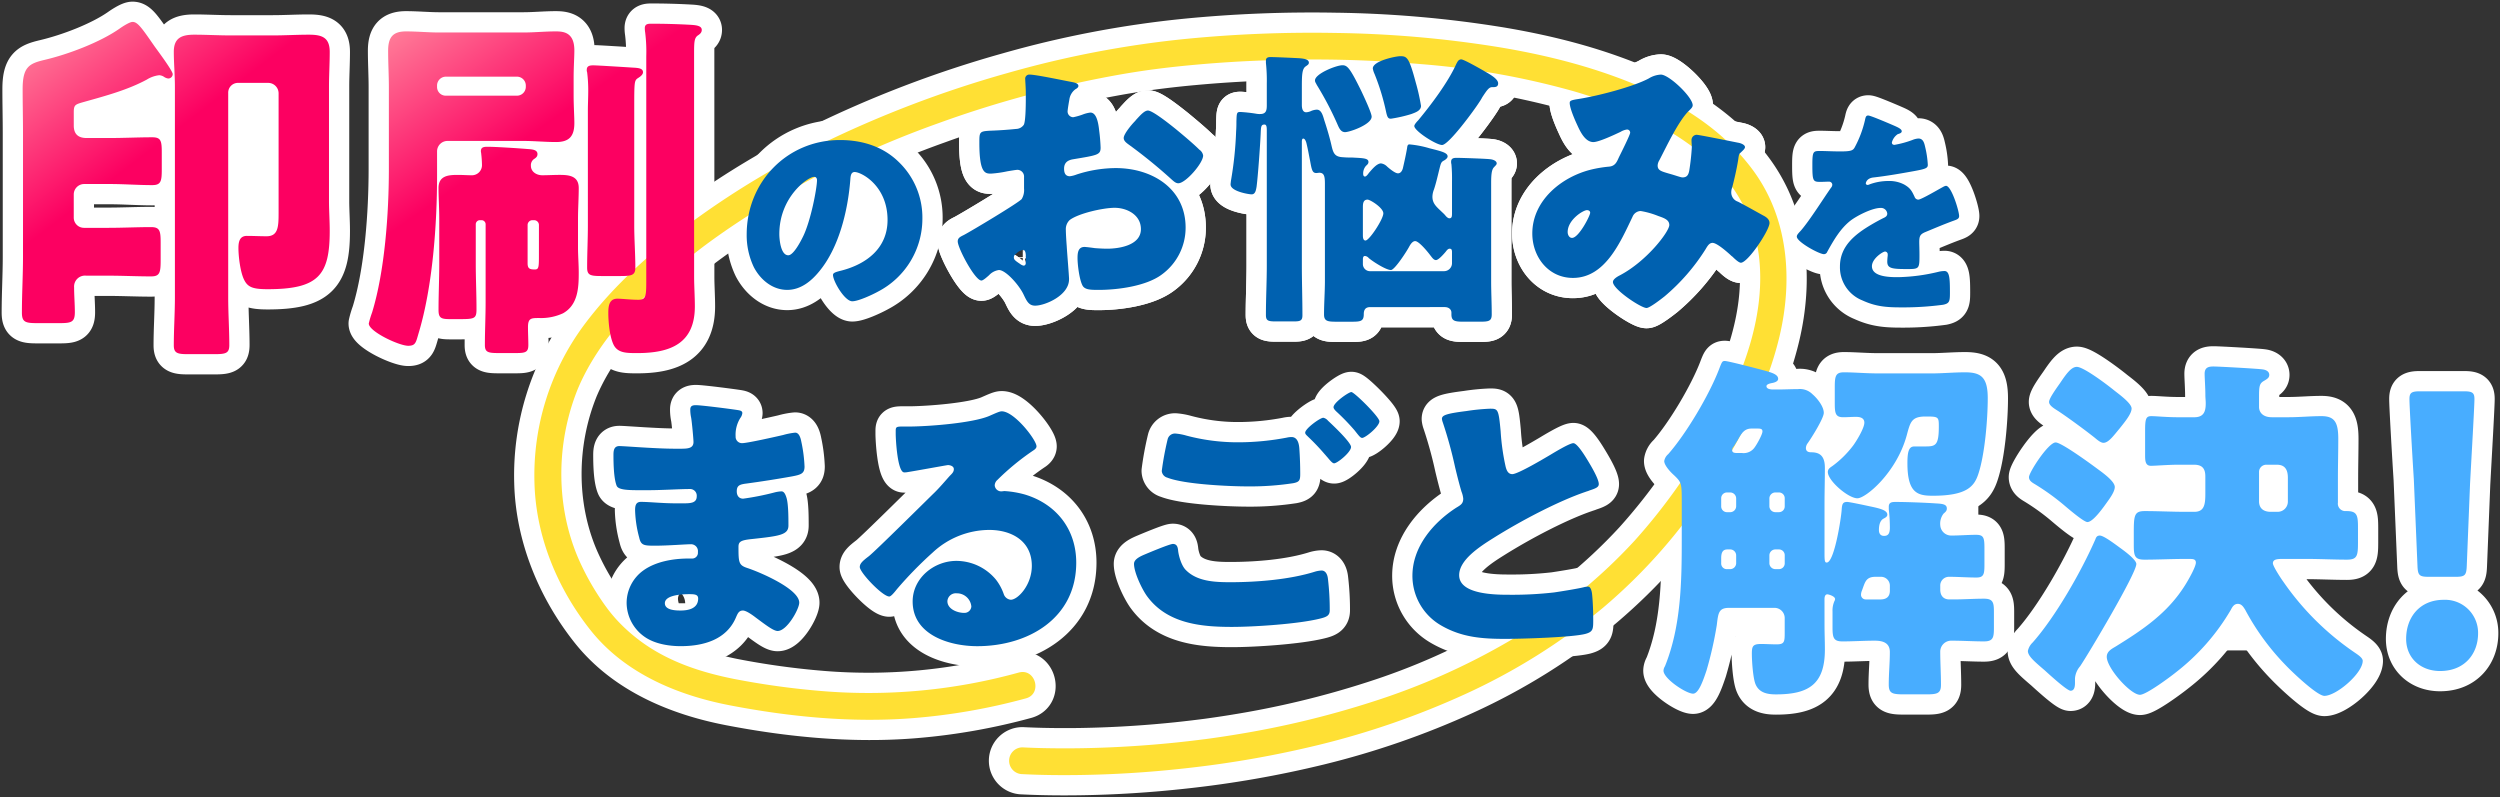 <svg xmlns="http://www.w3.org/2000/svg" width="740.633" height="236.123" data-name="グループ 2971"><rect width="100%" height="100%" fill="#333333" stroke="none"/><defs><clipPath id="b"><path fill="none" d="M0 0h740.633v236.123H0z" data-name="長方形 8137"/></clipPath><clipPath id="c"><path fill="url(#a)" d="M0 0h740.633v236.123H0z" data-name="長方形 8148"/></clipPath><linearGradient id="a" x1="-.005" x2=".298" y1=".043" y2=".471" gradientUnits="objectBoundingBox"><stop offset="0" stop-color="#ff839b"/><stop offset="1" stop-color="#fc0061"/></linearGradient></defs><g data-name="グループ 2968"><g fill="none" stroke="#fff" stroke-linecap="round" stroke-linejoin="round" stroke-width="12" clip-path="url(#b)" data-name="グループ 2967"><path d="M25.654 23.716h29.887v19.632H25.654z" data-name="長方形 8135"/><path d="M67.261 22.837h21.097v54.208H67.261z" data-name="長方形 8136"/></g></g><path fill="none" stroke="#fff" stroke-linecap="round" stroke-linejoin="round" stroke-width="12" d="M242.78 58.878h20.804v16.409H242.78z" data-name="長方形 8138"/><path fill="none" stroke="#fff" stroke-linecap="round" stroke-linejoin="round" stroke-width="12" d="M386.943 29.87h36.921v24.906h-36.921z" data-name="長方形 8139"/><path fill="none" stroke="#fff" stroke-linecap="round" stroke-linejoin="round" stroke-width="12" d="M287.904 152.058h20.804v27.543h-20.804z" data-name="長方形 8140"/><path fill="none" stroke="#fff" stroke-linecap="round" stroke-linejoin="round" stroke-width="12" d="M506.203 123.049h73.84v59.483h-73.84z" data-name="長方形 8141"/><path fill="none" stroke="#fff" stroke-linecap="round" stroke-linejoin="round" stroke-width="12" d="M578.961 181.45h-71.676v-57.319h71.677Zm1.082-58.4h-73.84v59.483h73.84Z" data-name="パス 8007"/><path fill="none" stroke="#fff" stroke-linecap="round" stroke-linejoin="round" stroke-width="12" d="M667.654 186.633h-46.3V127.15h67.1Z" data-name="パス 8008"/><path fill="none" stroke="#fff" stroke-linecap="round" stroke-linejoin="round" stroke-width="12" d="m686.93 128.234-20.048 57.319H622.44v-57.319zm1.524-1.082h-67.1v59.483h46.3Z" data-name="パス 8009"/><g data-name="グループ 2970"><g clip-path="url(#c)" data-name="グループ 2969"><path fill="none" stroke="#fff" stroke-linecap="round" stroke-linejoin="round" stroke-width="12" d="M301.827 199.241a166.8 166.8 0 0 1-58.3 5.491 237 237 0 0 1-26.224-3.627c-8.9-1.789-17.579-4.54-25.221-9.542a50.2 50.2 0 0 1-9.537-8.109c-.315-.345-.621-.7-.923-1.055q-.328-.388-.648-.782c-.18-.221-1.02-1.295-.671-.839.418.545-.2-.268-.277-.372q-.235-.315-.467-.633-.6-.815-1.166-1.645-1.233-1.791-2.362-3.653a75.4 75.4 0 0 1-4.85-9.39c-6.559-15.529-6.4-33.707-.188-49.414q.2-.509.412-1.015c-.265.633.183-.407.262-.584q.5-1.126 1.051-2.234 1.193-2.413 2.577-4.726a78 78 0 0 1 6.5-9.269 148.7 148.7 0 0 1 22.562-21.671c.692-.554 1.39-1.1 2.088-1.649.81-.634-.712.542.284-.22l1.046-.8q2.593-1.96 5.251-3.835a235 235 0 0 1 15.452-9.995 286.6 286.6 0 0 1 49.525-23.171 323 323 0 0 1 55.16-14.656q3.7-.625 7.413-1.144c.167-.023 1.273-.174.777-.107-.48.065.478-.063.63-.082q1.18-.154 2.359-.3 4.712-.574 9.439-1 10.417-.957 20.878-1.321a374 374 0 0 1 46.481 1.117 235 235 0 0 1 44.917 7.98q5.216 1.507 10.323 3.362c1.682.615 3.348 1.269 5.007 1.944l.544.226c-.077-.032-.465-.2-.044-.018q.538.23 1.074.464 1.241.544 2.468 1.116c3.01 1.4 5.96 2.941 8.817 4.637q2.108 1.253 4.142 2.622.962.649 1.9 1.326.432.31.858.626c.172.128.959.724.721.541a79 79 0 0 1 3.338 2.792q1.713 1.53 3.309 3.186 1.511 1.569 2.9 3.253.368.449.729.906c-.424-.537.021.028.186.251q.69.929 1.34 1.885a50 50 0 0 1 4.222 7.644c.186.415-.054-.138-.074-.185q.117.277.227.556c.229.578.452 1.159.661 1.744q.576 1.614 1.032 3.269a46.5 46.5 0 0 1 1.308 6.338c2.2 17.342-4.387 34.767-12.458 49.771a172.7 172.7 0 0 1-24.33 34.931 157.6 157.6 0 0 1-36.68 29.461 201.5 201.5 0 0 1-40.969 18.256 274 274 0 0 1-40.44 9.718q-2.413.4-4.832.754-1.056.156-2.114.305l-1.223.171c-.678.094.416-.053-.506.068q-4.452.581-8.919 1.05-8.14.844-16.315 1.281c-7.81.419-15.637.57-23.457.384q-2.972-.07-5.945-.215a3.966 3.966 0 0 0 0 7.931c5.626.28 11.262.342 16.893.26q15.516-.226 30.966-1.938a308 308 0 0 0 40.047-7 242.7 242.7 0 0 0 43.1-14.933 183.4 183.4 0 0 0 41.084-25.718 163 163 0 0 0 31.682-36.083c8.889-13.541 16.722-28.267 20.515-44.114 4.014-16.773 2.746-34.93-7.671-49.194-7.891-10.8-19.185-18.485-31.268-23.948-13.95-6.307-28.872-10.154-43.937-12.668a330 330 0 0 0-48.869-4.245 383 383 0 0 0-44.187 1.774 302 302 0 0 0-52.755 10.111 327.3 327.3 0 0 0-55.943 21.389 249 249 0 0 0-35.657 21.344c-12.654 9.18-24.728 19.6-34.058 32.214a74.8 74.8 0 0 0-14.462 46.465c.419 15.888 6.783 31.256 16.6 43.627 10.131 12.774 25.7 19.265 41.319 22.278 17.711 3.415 36.047 5.2 54.063 3.8a181 181 0 0 0 33.624-5.871c4.914-1.342 2.823-8.996-2.116-7.649" data-name="パス 8010"/><path fill="none" stroke="#fff" stroke-linecap="round" stroke-linejoin="round" stroke-width="12" d="M218.708 121.511c.433.087 1.212.172 1.212.864a2.95 2.95 0 0 1-.606 1.471 9.36 9.36 0 0 0-1.385 5.453 1.89 1.89 0 0 0 1.9 1.99c1.558 0 9.952-1.9 12.2-2.423a20.6 20.6 0 0 1 3.549-.693c1.212 0 1.644 1.733 1.817 2.685a43 43 0 0 1 .952 7.354c0 2.078-1.038 2.424-3.808 2.941a323 323 0 0 1-13.241 2.079c-2.077.259-3.029.519-3.029 2.335 0 1.213.606 2.164 1.9 2.164a78 78 0 0 0 9.173-1.817 10.2 10.2 0 0 1 2.163-.347c.693 0 1.125.693 1.472 1.818.6 1.817.6 5.971.6 8.307 0 2.768-2.683 3.116-10.644 3.981-3.461.346-4.154.779-4.154 2.338 0 4.757.087 5.452 2.769 6.316 3.636 1.213 15.231 6.144 15.231 10.212 0 1.9-3.636 8.394-6.4 8.394-1.211 0-3.461-1.732-6.49-3.981-.779-.607-2.769-2.078-3.808-2.078-1.212 0-1.558.953-1.99 1.9-2.769 6.749-9.692 8.654-16.442 8.654-3.288 0-7.529-.606-10.557-2.684a12.38 12.38 0 0 1-5.452-10.21 11.89 11.89 0 0 1 4.933-9.52c3.721-2.682 8.913-3.548 13.413-3.548h.952a1.707 1.707 0 0 0 1.817-1.9 2.056 2.056 0 0 0-1.99-2.336c-1.558 0-6.923.433-10.73.433-3.288 0-4.155-.087-4.674-2.423a34.3 34.3 0 0 1-1.212-8.048c0-1.3.174-2.51 1.731-2.51 2.511 0 6.232.432 10.385.432h2.336c2.163 0 3.808-.172 3.808-2.076a1.975 1.975 0 0 0-2.077-2.163c-2.942 0-8.221.346-12.289.346h-2.6c-3.463 0-6.232-.088-6.751-1.3-.864-2.163-.952-6.577-.952-9.087 0-1.212.088-2.683 1.732-2.683s10.73.78 16.442.78h1.9c2.077 0 3.635-.173 3.635-1.99 0-.78-.433-5.626-.692-7.184a11.5 11.5 0 0 1-.26-2.423c0-1.038.606-1.3 1.644-1.3 1.663.006 10.404 1.132 12.567 1.477m-21.721 57.2c0 2.078 3.2 2.163 4.673 2.163 2.336 0 5.192-.606 5.192-3.547 0-1.212-1.038-1.3-2.683-1.3-1.73.004-7.182.177-7.182 2.685Z" data-name="パス 8011"/><path fill="none" stroke="#fff" stroke-linecap="round" stroke-linejoin="round" stroke-width="12" d="M307.063 132.242c0 .519-.519.953-.952 1.212a73.4 73.4 0 0 0-10.644 8.74 2.27 2.27 0 0 0-.779 1.558 1.925 1.925 0 0 0 1.99 1.817c.26 0 .606-.085.952-.085a28.6 28.6 0 0 1 6.059 1.038c9.349 2.856 15.149 10.382 15.149 20.163 0 16.528-14.278 24.749-29.337 24.749-8.134 0-19.124-3.288-19.124-13.24 0-6.923 6.317-12.028 12.98-12.028a15.26 15.26 0 0 1 11.681 5.538 15 15 0 0 1 2.336 4.327 2.42 2.42 0 0 0 2.077 1.644c2.077 0 6.232-4.327 6.232-10.038 0-7.356-5.971-10.644-12.635-10.644a24.71 24.71 0 0 0-16.7 6.663 115 115 0 0 0-10.644 10.9c-1.213 1.558-1.9 2.163-2.25 2.163-1.99 0-8.741-7.1-8.741-8.74 0-1.038.865-1.817 2.683-3.2 2.163-1.731 16.529-16.009 19.558-18.952 1.644-1.643 2.942-3.2 4.413-4.845.606-.607 1.211-1.125 1.211-1.991 0-1.038-1.385-1.212-1.731-1.212-.26 0-9.692 1.731-11.942 2.078a4.2 4.2 0 0 1-1.038.087c-1.99 0-2.51-9.78-2.51-11.424v-.864c0-1.3.26-1.3 2.769-1.3h1.99c5.625-.087 18-1.038 22.932-3.115 2.163-.952 3.115-1.385 3.721-1.385 3.718.002 10.294 8.483 10.294 10.386m-23.625 43.529a2.49 2.49 0 0 0-2.769 2.336c0 2.336 2.942 3.461 4.933 3.461a2.04 2.04 0 0 0 2.163-1.9 4.31 4.31 0 0 0-4.327-3.897" data-name="パス 8012"/><path fill="none" stroke="#fff" stroke-linecap="round" stroke-linejoin="round" stroke-width="12" d="M339.339 164.172c1.039-.433 7.184-3.029 8.135-3.029 1.3 0 1.471 1.125 1.558 2.077.173 1.471.952 4.327 2.25 5.625 3.375 3.461 8.74 3.635 13.24 3.635 7.875 0 17.567-.779 25.01-3.115a8 8 0 0 1 1.99-.346c.952 0 1.731.78 1.9 2.6a78 78 0 0 1 .519 9.174c0 1.557-.865 1.99-3.029 2.508-6.317 1.558-19.3 2.423-26.048 2.423-9.259 0-19.211-1.038-25.1-9.173-1.472-2.077-3.809-6.923-3.809-9.519.009-1.473 2.174-2.338 3.384-2.86m12.116-35.135a59.3 59.3 0 0 0 15.75 1.991 77 77 0 0 0 14.02-1.386 6.7 6.7 0 0 1 1.383-.173c1.9 0 2.251 2.163 2.338 3.463q.26 3.764.26 7.528c0 1.817-.26 2.338-2.078 2.684a84.4 84.4 0 0 1-13.24.952c-5.711 0-19.038-.607-24.057-2.6a2.21 2.21 0 0 1-1.644-1.989 89 89 0 0 1 1.731-9.347 2.24 2.24 0 0 1 2.25-1.731 16.7 16.7 0 0 1 3.287.611Zm41.971-4.413c1.211 1.125 6.836 6.4 6.836 7.788 0 1.558-4.067 4.847-5.019 4.847-.519 0-1.211-.865-2.077-1.9-.26-.26-.433-.52-.692-.78a68 68 0 0 0-4.846-5.106c-.606-.6-.952-.864-.952-1.3 0-1.212 4.413-4.413 5.365-4.413a2.47 2.47 0 0 1 1.385.867Zm15.23.173c0 1.558-4.154 4.934-5.106 4.934-.519 0-.952-.607-2.25-2.251a67 67 0 0 0-5.452-5.625c-.26-.26-.779-.778-.779-1.212 0-1.385 4.5-4.5 5.279-4.5.866.003 8.308 7.359 8.308 8.657Z" data-name="パス 8013"/><path fill="none" stroke="#fff" stroke-linecap="round" stroke-linejoin="round" stroke-width="12" d="M434.444 121.771a61 61 0 0 1 7.009-.692c2.336 0 2.51.173 3.115 6.664a67 67 0 0 0 1.471 10.47c.26 1.038.692 2.25 1.99 2.25 1.645 0 9.347-4.586 11.25-5.711 1.3-.779 5.712-3.461 6.837-3.461.952 0 2.768 2.683 3.98 4.673.952 1.559 3.549 5.8 3.549 7.442 0 .953-.952 1.3-2.77 1.9-.345.173-.779.259-1.211.432-7.874 2.684-18.864 8.4-27.259 13.674-4.154 2.6-10.125 6.49-10.125 10.99 0 5.8 10.99 5.8 14.971 5.8a109 109 0 0 0 13.153-.692c1.817-.26 7.789-1.21 9.174-1.644.259 0 .606-.087.865-.087.865 0 1.125 1.471 1.212 2.163.259 2.51.345 5.365.345 7.875 0 2.6-.087 3.375-2.336 3.981-3.981 1.038-18.95 1.471-23.711 1.471-6.836 0-12.807-.433-18.865-3.893a16.95 16.95 0 0 1-8.654-14.8c0-8.567 6.144-15.75 12.98-20.164 1.3-.778 2.077-1.212 2.077-2.682a7.3 7.3 0 0 0-.519-2.078c-.692-2.336-1.3-4.758-1.9-7.269a126 126 0 0 0-3.637-13.238 4.6 4.6 0 0 1-.26-1.038c0-1.038 1.039-1.557 7.269-2.336" data-name="パス 8014"/><path fill="none" stroke="#fff" stroke-linecap="round" stroke-linejoin="round" stroke-width="12" d="M540.521 185.16c0 2.38.108 4.868.108 7.247 0 10.277-4.759 13.306-14.495 13.306-2.488 0-4.977-.433-6.058-3.029-.757-1.84-1.082-6.923-1.082-8.979 0-2.163.216-2.921 2.7-2.921 1.514 0 3.137.108 4.651.108 2.272 0 2.38-.757 2.38-3.353v-4.435a3.023 3.023 0 0 0-3.027-3.026h-13.413c-3.138 0-3.246 1.514-3.679 5.084a110 110 0 0 1-3.028 13.414c-1.083 3.244-2.381 6.923-4 6.923-2.055 0-8.762-4.436-8.762-6.815a2.65 2.65 0 0 1 .433-1.3c4.759-11.792 4.976-24.88 4.976-37.428v-10.71c0-6.166 0-6.274-2.379-8.547-.866-.756-2.812-2.81-2.812-4.11a3.43 3.43 0 0 1 1.187-2.054c5.408-6.167 12.115-17.524 15.037-25.1.864-2.27.972-2.488 1.731-2.488.974 0 9.627 2.272 11.25 2.7 2.812.757 4.542 1.3 4.542 2.6 0 .757-1.081 1.082-1.622 1.19s-1.838.326-1.838.974c0 .866 1.3.975 1.946.975h1.514c1.948 0 3.894-.108 5.842-.108a5.25 5.25 0 0 1 4.327 1.514c1.514 1.3 3.354 3.677 3.354 5.517 0 1.623-3.679 7.463-4.76 8.977a2.55 2.55 0 0 0-.541 1.407c0 1.081.757 1.3 1.623 1.3 3.137 0 4 1.84 4 4.652 0 3.57-.108 7.139-.108 10.6v14.712c0 2.272.108 2.7.649 2.7 2.272 0 4.328-13.414 4.436-15.686.108-1.623.323-2.27 1.623-2.27.648 0 5.192.972 6.707 1.3 3.136.648 5.192 1.189 5.192 2.487 0 .542-.542.865-.974 1.082-.108.108-1.514.433-1.514 3.463 0 .972.432 1.73 1.514 1.73 1.19 0 1.73-.648 1.73-2.488a48 48 0 0 0-.323-5.409v-.756c0-1.406 1.082-1.406 2.163-1.406 3.029 0 8.654.216 11.791.432 2.163.108 3.245.325 3.245 1.514 0 .649-.326.975-.973 1.514a4.86 4.86 0 0 0-.974 3.463 3.24 3.24 0 0 0 3.353 3.029c2.379 0 4.868-.216 7.247-.216 2.272 0 2.488.864 2.488 4v4.867c0 2.812-.216 3.787-2.38 3.787-2.7 0-5.409-.216-8.113-.216a2.58 2.58 0 0 0-2.6 2.7v1.082c0 1.839.974 2.921 2.7 2.921h1.3c3.03 0 5.949-.216 8.978-.216 2.7 0 2.921 1.19 2.921 3.894v4.759c0 2.812-.216 4-2.921 4-3.138 0-6.382-.216-9.627-.216a3.256 3.256 0 0 0-3.353 3.137c0 3.353.215 6.6.215 9.953 0 2.6-1.19 2.812-4.434 2.812h-6.383c-3.569 0-4.65-.216-4.65-2.921 0-3.246.323-6.383.323-9.627 0-2.7-2.054-3.354-4.434-3.354-3.246 0-6.383.216-9.627.216-2.705 0-2.921-1.19-2.921-4.327v-4.533a6.9 6.9 0 0 1 .54-3.03 1.5 1.5 0 0 0 .216-.648c0-.865-1.947-1.406-2.272-1.406-.757 0-.865.864-.865 1.514Zm-28.882-39.267a1.71 1.71 0 0 0-1.731 1.731v2.381a1.71 1.71 0 0 0 1.731 1.731h.975a1.78 1.78 0 0 0 1.73-1.731v-2.381a1.78 1.78 0 0 0-1.73-1.731Zm.975 22.716a1.777 1.777 0 0 0 1.73-1.73v-2.381a1.78 1.78 0 0 0-1.73-1.73h-.866c-1.623 0-1.839 1.3-1.839 2.7v1.41a1.665 1.665 0 0 0 1.839 1.73Zm3.461-34.4a3.96 3.96 0 0 0 3.785-1.732c.65-.864 2.273-3.785 2.273-4.65 0-.65-.325-.866-1.406-.866h-1.839c-2.056 0-2.922 1.3-4.11 3.463-.434.648-.758 1.3-1.3 2.054a1.23 1.23 0 0 0-.326.866c0 .865.865.865 1.732.865Zm9.844 11.682a1.78 1.78 0 0 0-1.731 1.731v2.381a1.78 1.78 0 0 0 1.731 1.731h1.082a1.71 1.71 0 0 0 1.731-1.731v-2.381a1.71 1.71 0 0 0-1.731-1.731Zm1.082 22.716a1.71 1.71 0 0 0 1.731-1.73v-2.379a1.71 1.71 0 0 0-1.731-1.73h-1.082a1.78 1.78 0 0 0-1.731 1.73v2.38a1.78 1.78 0 0 0 1.731 1.73Zm45.108-57.98c3.353 0 6.707-.325 10.06-.325 4.76 0 6.707 1.514 6.707 7.681s-.865 16.766-2.812 22.5c-1.19 3.57-3.353 6.382-13.413 6.382-4.436 0-7.572-.648-7.572-9.627 0-3.463.432-4.976 2.055-4.976h3.137c3.137 0 4.111-.216 4.111-5.949 0-2.812-.108-2.921-3.894-2.921-4.219 0-4.543 1.623-5.625 5.625-3.029 11.033-12.115 18.605-14.6 18.605-2.7 0-8.761-5.192-8.761-7.788 0-.865.648-1.3 1.3-1.731a29.8 29.8 0 0 0 6.165-6.058c.975-1.3 3.354-5.193 3.354-6.815 0-1.514-1.406-1.731-2.488-1.731-1.3 0-2.489.108-3.787.108-2.272 0-2.488-1.19-2.488-4.11v-4.761c0-3.244.216-4.435 2.7-4.435 3.245 0 6.275.325 10.494.325Zm-15.042 66.961c1.731 0 2.813-.758 2.813-2.6v-1.51a2.63 2.63 0 0 0-2.6-2.6h-1.619c-3.028 0-3.136 1.73-4.11 4.219a3.2 3.2 0 0 0-.215.974 1.39 1.39 0 0 0 1.406 1.514Z" data-name="パス 8015"/><path fill="none" stroke="#fff" stroke-linecap="round" stroke-linejoin="round" stroke-width="12" d="M628.134 162.336c1.19.864 4.761 3.46 4.761 4.758 0 2.812-14.171 26.611-16.659 30.29a6.24 6.24 0 0 0-1.514 3.57v1.3c0 .972-.108 2.379-1.3 2.379-1.081 0-6.489-4.975-7.68-6.056-3.029-2.6-4.976-4.219-4.976-5.733a4.8 4.8 0 0 1 1.406-2.488c6.815-7.681 14.495-21.2 18.606-30.613.215-.65.54-1.082 1.3-1.082 1.081-.003 3.997 2.16 6.056 3.675m-6.815-23.474c1.948 1.407 5.192 3.786 5.192 5.409 0 1.3-1.3 3.138-2.163 4.328-1.081 1.514-4.219 6.056-5.949 6.056-1.082 0-5.733-4-7.139-5.192a70 70 0 0 0-8.113-5.841c-.865-.54-2.055-1.082-2.055-2.272 0-1.406 5.733-10.276 7.9-10.276 1.619-.001 9.407 5.626 12.327 7.788m5.084-23.148c1.514 1.19 5.085 3.786 5.085 5.3s-1.84 3.786-3.571 5.948c-1.73 2.056-3.244 4.22-4.758 4.22-.866 0-1.948-.974-2.6-1.515-3.679-2.918-8.979-6.705-10.819-7.9-1.189-.757-2.7-1.624-2.7-2.7 0-.974 1.84-3.57 3.138-5.408 1.839-2.7 3.353-4.976 5.084-4.976 2.055-.001 9.303 5.517 11.141 7.03Zm20.985 49.867c-4 0-8.113.215-12.114.215-2.922 0-3.138-1.189-3.138-4.434v-2.812c0-5.733 0-7.139 3.246-7.139 4 0 8 .216 12.006.216h2.7c2.922 0 3.246-2.164 3.246-5.3v-5.192c0-2.38-.974-3.46-3.354-3.46h-4.758c-2.7 0-6.815.323-8 .323-1.731 0-1.731-1.621-1.731-3.353v-6.925c0-3.571.216-4.435 1.839-4.435 1.513 0 4.434.325 7.9.325h4.867c2.922 0 3.354-1.947 3.354-4.11 0-.866-.108-1.623-.108-2.38 0-2.272-.216-5.193-.216-6.383 0-1.839 1.082-2.162 2.6-2.162 1.622 0 13.2.648 14.6.865.864.108 1.946.541 1.946 1.623 0 .864-.648 1.19-1.3 1.623-1.622.865-1.73 1.514-1.73 5.084v2.812c0 1.406.974 3.029 3.786 3.029h4.975c3.246 0 6.49-.325 9.736-.325 3.893 0 4.976 1.839 4.976 6.707 0 4-.108 8-.108 12.008v6.923a2.2 2.2 0 0 0 2.163 2.488h.433c3.136 0 3.353 1.3 3.353 4.975v4.328c0 3.894-.217 5.083-3.245 5.083-4 0-8.006-.215-12.008-.215h-6.709c-1.731 0-3.244 0-3.244 1.3 0 .865 2.488 4.651 3.136 5.517a81.1 81.1 0 0 0 20.878 20.77c.757.54 2.6 1.621 2.6 2.6 0 3.677-7.788 10.383-11.358 10.383-2.163 0-9.735-7.247-11.466-9.085a72.2 72.2 0 0 1-12.008-16.442c-.541-.866-1.082-1.732-2.163-1.732s-1.623.865-2.054 1.732a64.8 64.8 0 0 1-16.228 18.5c-1.731 1.406-8.869 6.707-10.708 6.707-2.814 0-9.845-7.9-9.845-11.249 0-1.623 1.514-2.381 2.6-3.029 8.221-5.085 15.469-9.953 20.66-18.282.758-1.19 3.138-5.3 3.138-6.6 0-1.082-.974-1.082-1.84-1.082Zm27.369-13.954a3.023 3.023 0 0 0 3.028-3.029v-7.032c0-2.272-.756-3.893-3.244-3.893h-3.138a2.15 2.15 0 0 0-2.162 2.054v8.763c0 2.162 1.405 3.137 3.46 3.137Z" data-name="パス 8016"/><path fill="none" stroke="#fff" stroke-linecap="round" stroke-linejoin="round" stroke-width="12" d="M734.139 187.648c0 5.949-3.894 11.143-11.249 11.143-5.842 0-10.061-3.9-10.061-9.52 0-6.382 4-11.574 11.141-11.574a9.78 9.78 0 0 1 10.169 9.951m-14.6-16.766c-2.812 0-3.245-.433-3.354-3.245l-1.081-25.636c-.433-6.709-1.3-21.636-1.3-23.8 0-1.84.649-2.273 3.029-2.273h13.2c2.381 0 3.029.433 3.029 2.273 0 2.162-.865 16.982-1.3 25.1l-.974 24.338c-.108 2.812-.541 3.245-3.353 3.245Z" data-name="パス 8017"/><path fill="none" stroke="#fff" stroke-linecap="round" stroke-linejoin="round" stroke-width="12" d="M6.815 39.483c0-4.327-.108-8.654-.108-13.09 0-6.6 1.947-7.571 6.49-8.654 6.923-1.621 16.443-5.192 22.283-9.3.757-.542 2.921-1.949 3.787-1.949 1.513 0 2.7 1.73 6.6 7.354.865 1.19 5.3 7.139 5.3 8.113a1.315 1.315 0 0 1-1.3 1.3 2.66 2.66 0 0 1-1.19-.432 2.9 2.9 0 0 0-1.514-.542 8.8 8.8 0 0 0-3.673 1.298c-5.625 3.03-12.008 4.761-18.174 6.491-3.029.865-3.461.865-3.461 3.245v3.893c0 2.489 1.3 3.679 3.786 3.679h6.815c4.219 0 8.437-.216 12.657-.216 2.595 0 2.812 1.082 2.812 4.544v4.973c0 3.461-.217 4.652-2.812 4.652-4.22 0-8.438-.326-12.657-.326h-7.577a3.1 3.1 0 0 0-3.029 3.03v6.923a3.023 3.023 0 0 0 3.029 3.028h7.247c4.22 0 8.438-.215 12.657-.215 2.6 0 2.812 1.19 2.812 4.65v5.085c0 3.678-.216 4.868-2.812 4.868-4.219 0-8.437-.216-12.657-.216h-6.6a3.226 3.226 0 0 0-3.57 3.461c0 2.488.216 4.868.216 7.356 0 3.029-1.082 3.245-4.759 3.245h-6.164c-3.677.001-4.759-.215-4.759-3.136 0-5.517.325-11.034.325-16.551Zm63.821-14.929a2.9 2.9 0 0 0-3.029 3.029V88.16c0 4.759.325 9.411.325 14.062 0 2.489-1.082 2.7-4.543 2.7h-7.572c-3.137 0-4.327-.215-4.327-2.6 0-4.759.325-9.411.325-14.17V25.745c0-3.679-.325-7.139-.325-10.385 0-4.11 2.272-5.083 6.058-5.083 3.57 0 7.247.216 10.817.216h12.44c3.569 0 7.138-.216 10.709-.216 3.786 0 6.166.756 6.166 5.083 0 3.463-.216 6.923-.216 10.385V59.39c0 3.029.216 6.059.216 8.979 0 13.087-3.245 17.306-18.39 17.306-4.543 0-5.949-.648-7.031-2.921s-1.623-6.815-1.623-9.3c0-1.731.325-3.569 2.488-3.569 1.947 0 3.894.108 5.841.108 3.461 0 3.57-2.812 3.57-7.031V27.583a3.1 3.1 0 0 0-3.028-3.029Z" data-name="パス 8018"/><path fill="none" stroke="#fff" stroke-linecap="round" stroke-linejoin="round" stroke-width="12" d="M129.481 52.031c0 14.495-1.3 32.992-5.517 46.839-.756 2.6-.864 3.569-3.028 3.569-2.7 0-11.683-4.219-11.683-6.6a26.5 26.5 0 0 1 .974-3.245c3.786-12.331 4.976-29.53 4.976-42.512V25.853c0-3.57-.216-7.247-.216-10.818 0-4 1.406-5.732 5.3-5.732 3.245 0 6.6.323 9.843.323h24.879c3.245 0 6.49-.323 9.628-.323 2.379 0 5.517.323 5.517 5.624 0 2.056-.216 4.869-.216 8.329v4.869c0 3.461.216 6.274.216 8.329 0 3.894-1.514 5.625-5.408 5.625-3.246 0-6.491-.325-9.736-.325h-22.5a3.1 3.1 0 0 0-3.03 3.029Zm0-26.286a2.563 2.563 0 0 0 2.6 2.6h21.093a2.633 2.633 0 0 0 2.6-2.6v-.433a2.633 2.633 0 0 0-2.6-2.6h-21.096a2.633 2.633 0 0 0-2.6 2.6Zm14.388 40.781a1.23 1.23 0 0 0-1.19-1.3h-.541a1.23 1.23 0 0 0-1.19 1.3V78.1c0 4.544.216 8.978.216 13.521 0 2.921-.649 2.921-5.733 2.921h-1.947c-2.7 0-3.57-.216-3.57-2.7 0-4.543.216-9.193.216-13.738V65.01c0-3.46-.216-6.6-.216-9.3 0-3.678 2.921-3.894 5.733-3.894 1.406 0 2.921.108 4.11.108a2.984 2.984 0 0 0 3.029-3.138 31 31 0 0 0-.216-3.137c0-.216-.108-.648-.108-.865 0-1.3 1.082-1.3 2.055-1.3 2.38 0 8.978.433 11.574.648 1.3.108 3.137.108 3.137 1.514 0 .758-.433 1.082-1.082 1.514a2.23 2.23 0 0 0-.865 1.948c0 1.838 1.731 2.812 3.353 2.812 1.731 0 3.461-.108 5.192-.108 2.813 0 5.626.325 5.626 3.894 0 2.921-.217 6.058-.217 9.3v8.225c0 2.489.217 5.084.217 7.572 0 4.436-.217 9.519-4.651 12.007a15.46 15.46 0 0 1-7.032 1.406c-2.38 0-3.352 0-3.352 2.7 0 1.731.107 3.571.107 5.3 0 2.164-.865 2.381-3.786 2.381h-4.976c-3.137 0-4.11-.216-4.11-2.381 0-4.219.216-8.437.216-12.763Zm15.793.108a1.43 1.43 0 0 0-1.41-1.403h-.541a1.43 1.43 0 0 0-1.406 1.406v11.355c0 1.623.649 1.84 2.164 1.84 1.189 0 1.189-.758 1.189-4.544Zm28.233.108c0 4.219.325 8.329.325 12.548 0 2.272-1.082 2.488-4.543 2.488h-5.408c-3.353 0-4.328-.216-4.328-2.488 0-4.219.217-8.329.217-12.548V32.668c0-1.624.108-3.679.108-5.626a42.5 42.5 0 0 0-.326-5.625 1.8 1.8 0 0 1-.108-.758c0-1.189.975-1.3 1.948-1.3 1.19 0 9.627.542 11.358.65s3.353.108 3.353 1.406c0 .757-.974 1.406-1.514 1.731-1.082.757-1.082 1.082-1.082 9.52Zm17.74 15.144c0 2.921.216 5.949.216 8.871 0 11.033-7.247 13.846-17.091 13.846-3.029 0-5.517 0-6.815-2.164-1.3-2.27-1.731-7.031-1.731-9.735 0-1.946.216-4.219 2.7-4.219 1.3 0 3.894.325 6.166.325 2.38 0 2.38-1.082 2.38-6.273V16.766a47 47 0 0 0-.325-7.14 8 8 0 0 1-.108-1.3c0-1.3 1.082-1.3 1.947-1.3q5.841 0 11.682.326c1.731.108 3.245.325 3.245 1.514 0 .864-.649 1.3-1.3 1.731-.865.757-.974 1.73-.974 5.084Z" data-name="パス 8019"/><path fill="none" stroke="#fff" stroke-linecap="round" stroke-linejoin="round" stroke-width="12" d="M266.38 48.106a22.84 22.84 0 0 1 6.88 16.68 24.32 24.32 0 0 1-13.045 21.547c-1.623.909-5.906 2.921-7.723 2.921-2.272 0-5.711-5.971-5.711-7.788 0-.584.584-.844 2.466-1.3 7.529-1.947 13.694-6.685 13.694-14.992 0-10.189-7.788-14.212-9.735-14.212-1.1 0-1.233 1.169-1.3 2.336-.714 9.021-3.31 20.055-9.281 27.193-2.4 2.921-5.516 5.387-9.41 5.387-4.348 0-7.918-2.985-9.865-6.685a22 22 0 0 1-2.142-9.735c0-15.575 12.007-27.971 27.647-27.971 6.622 0 12.853 1.946 17.525 6.619m-35.5 21.222c0 1.558.389 6.3 2.66 6.3 1.559 0 3.764-4.284 4.414-5.645 2.272-4.674 4.088-14.278 4.088-16.615 0-.519-.259-.974-.843-.974-1.882-.005-10.319 5.966-10.319 16.934" data-name="パス 8020"/><path fill="none" stroke="#fff" stroke-linecap="round" stroke-linejoin="round" stroke-width="12" d="M316.703 82.763c0 4.759-7.1 7.788-10.038 7.788-1.9 0-2.51-1.385-3.461-3.375-1.385-2.856-5.279-7.182-7.269-7.182a4.9 4.9 0 0 0-2.942 1.558c-.692.606-1.731 1.557-2.25 1.557-1.9 0-7.01-9.6-7.01-11.595 0-1.038.779-1.386 1.817-1.9 2.163-1.125 16.183-9.52 17.135-10.645a5.2 5.2 0 0 0 .692-3.115v-3.38a2 2 0 0 0-1.99-2.163c-.346 0-2.423.346-2.942.434a33 33 0 0 1-4.846.691c-1.731 0-3.461-.087-3.461-9.086 0-3.288 0-3.461 3.375-3.636q3.764-.13 7.529-.518a2.82 2.82 0 0 0 2.25-1.212c.519-.865.606-5.192.606-7.788v-1.472c0-1.816-.173-3.72-.173-4.24a1.21 1.21 0 0 1 1.3-1.385c1.9 0 10.384 1.818 12.807 2.25.779.173 1.644.434 1.644 1.125 0 .434-.519.78-.865.952a4.57 4.57 0 0 0-1.817 3.116c-.346 1.9-.519 3.2-.519 3.461a1.72 1.72 0 0 0 1.644 1.731 19 19 0 0 0 2.769-.779 9.3 9.3 0 0 1 2.338-.607c1.47 0 2.249 1.9 2.6 5.279a51 51 0 0 1 .433 5.107c0 2.163-.952 2.25-8.221 3.461-1.471.26-2.6.952-2.6 2.769 0 1.212.346 2.25 1.731 2.25a8.4 8.4 0 0 0 1.99-.519 37.9 37.9 0 0 1 11.6-1.9c10.644 0 20.682 5.971 20.682 17.653a17.14 17.14 0 0 1-7.009 13.847c-4.586 3.461-13.067 4.586-18.693 4.586-2.336 0-4.154 0-4.846-1.3-.952-1.817-1.471-6.231-1.471-8.135 0-1.557.173-3.288 2.077-3.288.519 0 2.423.26 3.029.347 1.038.087 2.683.173 3.636.173 3.721 0 10.037-1.038 10.037-5.8 0-4.24-4.153-6.316-7.787-6.316-3.375 0-10.732 1.643-13.328 3.633a3.73 3.73 0 0 0-1.125 2.943c0 1.038.173 3.72.26 4.759.077 1.731.682 8.827.682 9.866m-12.807-6.577c0-1.04-.087-2.163-.865-2.163a3.86 3.86 0 0 0-1.99 1.124 1.28 1.28 0 0 0-.692 1.04c0 .692.26.952 1.817 1.99a2.7 2.7 0 0 0 1.038.518c.606 0 .692-.518.692-1.038Zm44.481-37.9c1.99 1.644 5.106 4.24 6.923 6.058a2.57 2.57 0 0 1 1.125 1.731c0 2.25-5.192 8.221-7.356 8.221-.779 0-1.385-.606-2.077-1.212a149 149 0 0 0-12.2-9.953c-.951-.691-1.9-1.3-1.9-2.25 0-1.21 2.422-4.066 3.288-4.931.172-.173.346-.434.519-.607 1.125-1.21 2.336-2.595 3.375-2.595 1.466-.004 7.004 4.496 8.303 5.534Z" data-name="パス 8021"/><path fill="none" stroke="#fff" stroke-linecap="round" stroke-linejoin="round" stroke-width="12" d="M316.703 82.763c0 4.759-7.1 7.788-10.038 7.788-1.9 0-2.51-1.385-3.461-3.375-1.385-2.856-5.279-7.182-7.269-7.182a4.9 4.9 0 0 0-2.942 1.558c-.692.606-1.731 1.557-2.25 1.557-1.9 0-7.01-9.6-7.01-11.595 0-1.038.779-1.386 1.817-1.9 2.163-1.125 16.183-9.52 17.135-10.645a5.2 5.2 0 0 0 .692-3.115v-3.38a2 2 0 0 0-1.99-2.163c-.346 0-2.423.346-2.942.434a33 33 0 0 1-4.846.691c-1.731 0-3.461-.087-3.461-9.086 0-3.288 0-3.461 3.375-3.636q3.764-.13 7.529-.518a2.82 2.82 0 0 0 2.25-1.212c.519-.865.606-5.192.606-7.788v-1.472c0-1.816-.173-3.72-.173-4.24a1.21 1.21 0 0 1 1.3-1.385c1.9 0 10.384 1.818 12.807 2.25.779.173 1.644.434 1.644 1.125 0 .434-.519.78-.865.952a4.57 4.57 0 0 0-1.817 3.116c-.346 1.9-.519 3.2-.519 3.461a1.72 1.72 0 0 0 1.644 1.731 19 19 0 0 0 2.769-.779 9.3 9.3 0 0 1 2.338-.607c1.47 0 2.249 1.9 2.6 5.279a51 51 0 0 1 .433 5.107c0 2.163-.952 2.25-8.221 3.461-1.471.26-2.6.952-2.6 2.769 0 1.212.346 2.25 1.731 2.25a8.4 8.4 0 0 0 1.99-.519 37.9 37.9 0 0 1 11.6-1.9c10.644 0 20.682 5.971 20.682 17.653a17.14 17.14 0 0 1-7.009 13.847c-4.586 3.461-13.067 4.586-18.693 4.586-2.336 0-4.154 0-4.846-1.3-.952-1.817-1.471-6.231-1.471-8.135 0-1.557.173-3.288 2.077-3.288.519 0 2.423.26 3.029.347 1.038.087 2.683.173 3.636.173 3.721 0 10.037-1.038 10.037-5.8 0-4.24-4.153-6.316-7.787-6.316-3.375 0-10.732 1.643-13.328 3.633a3.73 3.73 0 0 0-1.125 2.943c0 1.038.173 3.72.26 4.759.077 1.731.682 8.827.682 9.866m-12.807-6.577c0-1.04-.087-2.163-.865-2.163a3.86 3.86 0 0 0-1.99 1.124 1.28 1.28 0 0 0-.692 1.04c0 .692.26.952 1.817 1.99a2.7 2.7 0 0 0 1.038.518c.606 0 .692-.518.692-1.038Zm44.481-37.9c1.99 1.644 5.106 4.24 6.923 6.058a2.57 2.57 0 0 1 1.125 1.731c0 2.25-5.192 8.221-7.356 8.221-.779 0-1.385-.606-2.077-1.212a149 149 0 0 0-12.2-9.953c-.951-.691-1.9-1.3-1.9-2.25 0-1.21 2.422-4.066 3.288-4.931.172-.173.346-.434.519-.607 1.125-1.21 2.336-2.595 3.375-2.595 1.466-.004 7.004 4.496 8.303 5.534Z" data-name="パス 8022"/><path fill="none" stroke="#fff" stroke-linecap="round" stroke-linejoin="round" stroke-width="12" d="M405.922 90.982c-1.385 0-1.9.78-1.9 2.077 0 2.077-.865 2.25-3.548 2.25h-4.59c-2.6 0-3.635-.173-3.635-2.163 0-3.375.26-6.663.26-9.952v-28.73c0-2.077-.174-3.288-1.644-3.288-.261 0-.693.087-.865.087-1.211 0-1.385-.865-1.9-3.722-.26-1.21-.519-2.855-1.038-5.018-.088-.434-.433-1.472-.952-1.472-.434 0-.434.693-.434 1.038v36.519c0 4.934.173 9.865.173 14.8 0 1.644-.692 1.816-2.683 1.816h-5.106c-2.336 0-3.029-.172-3.029-1.9 0-4.933.26-9.779.26-14.712V38.627c0-1.038-.087-1.731-.692-1.731-1.038 0-1.038.692-1.125 2.856-.173 3.635-.779 12.2-1.211 15.578-.173.952-.346 2.25-1.471 2.25-.779 0-6.231-.865-6.231-2.942 0-.346.087-.692.087-.952a107 107 0 0 0 1.558-14.8c.087-1.212.087-2.163.087-2.941.087-2.511.087-2.77 1.212-2.77a45 45 0 0 1 4.673.52 5 5 0 0 0 1.125.087c1.817 0 1.99-1.125 1.99-2.6v-6.4a49 49 0 0 0-.26-6.143v-.693c0-.865.607-1.038 1.385-1.038 1.558 0 7.009.26 8.568.346.778.087 2.769.173 2.769 1.3 0 .518-.347.691-.953 1.125-1.125.778-1.125 2.768-1.125 6.663V31.1c0 .865.173 2.163 1.3 2.163a4.1 4.1 0 0 0 1.558-.432 5 5 0 0 1 1.558-.347c1.386 0 1.818 1.731 2.25 3.2.78 2.338 1.644 5.279 2.163 7.615.52 2.25 1.04 3.2 3.463 3.288.952.088 1.9.088 2.683.088 3.115.173 4.759.173 4.759 1.3 0 .6-.433.865-.779 1.212a3.4 3.4 0 0 0-.779 2.423c0 .345.173.692.519.692.433 0 .952-.779 1.212-1.125.779-.865 2.25-2.769 3.548-2.769a3.1 3.1 0 0 1 1.817.952c.693.606 2.336 1.99 3.2 1.99s1.3-.865 1.471-1.559c.434-1.9.865-3.806 1.213-5.8.087-.519.087-1.212.691-1.212a29.4 29.4 0 0 1 5.885 1.125c3.375.865 5.452 1.3 5.452 2.423 0 .519-.606.952-1.038 1.21-.865.434-.952.78-1.386 2.511s-1.038 4.413-1.643 6.144a6 6 0 0 0-.433 2.077c0 1.9 1.037 2.856 2.51 4.24.432.434.865.779 1.3 1.3.259.346.779.865 1.21.865.693 0 .78-.519.78-1.385v-9.517a47 47 0 0 0-.173-5.107 2.4 2.4 0 0 1-.087-.778c0-1.038.864-1.125 1.644-1.125 1.3 0 9.173.26 10.125.433.606.087 1.731.432 1.731 1.212 0 .433-.433.692-.779 1.125-.779.692-.865 2.6-.865 4.759v28.9c0 3.288.173 6.577.173 9.952 0 1.99-.865 2.163-3.549 2.163h-4.672c-2.683 0-3.721-.173-3.721-2.163v-.518c0-.865-.692-1.645-1.99-1.645Zm-2.682-64.125c.606 1.3 3.115 6.577 3.115 7.7 0 2.336-6.49 4.587-7.875 4.587-1.125 0-1.644-.952-2.077-1.9a95 95 0 0 0-6.318-12.115c-.172-.434-.519-.78-.519-1.3 0-1.989 6.318-4.5 8.135-4.5 1.471.001 2.25.866 5.539 7.528m.519 42.836c0 .692.087 1.558.779 1.558 1.125 0 5.279-6.317 5.279-8.048 0-1.644-3.894-4.067-4.673-4.067-1.3 0-1.385 1.212-1.385 2.25Zm0 8.568a2.106 2.106 0 0 0 2.077 2.077h21.898a2.366 2.366 0 0 0 2.423-2.424v-3.2c0-.606-.087-1.038-.693-1.038-.518 0-.865.519-1.21.952-.519.606-2.078 2.424-2.857 2.424-.691 0-1.211-.865-1.643-1.386-.693-.952-3.375-4.24-4.5-4.24-.78 0-1.385.952-1.732 1.558-.6 1.212-4.327 7.009-5.452 7.009-1.471 0-5.365-2.51-6.577-3.548a1.61 1.61 0 0 0-1.125-.606c-.519 0-.606.519-.606 1.038Zm15.663-53.828a60 60 0 0 1 1.558 6.923c0 1.472-1.73 1.99-2.855 2.424a40.5 40.5 0 0 1-6.059 1.385c-.779 0-1.038-.346-1.385-1.818a67 67 0 0 0-3.461-11.422 6 6 0 0 1-.519-1.645c0-2.25 6.837-3.635 8.135-3.635 1.991.002 2.598.348 4.586 7.79Zm20.6-3.2c1.817 1.038 3.808 2.25 3.808 3.461 0 1.038-.779 1.125-1.558 1.125h-.26c-.952 0-1.644 1.125-2.856 2.942a15 15 0 0 1-.952 1.558c-1.3 2.077-9 12.635-10.991 12.635-1.73 0-8.22-4.155-8.22-5.625 0-.434.778-1.3 1.125-1.645 3.806-4.586 8.913-11.336 11.336-16.788.345-.606.606-1.3 1.47-1.3.777.003 6.056 3.032 7.095 3.637Z" data-name="パス 8023"/><path fill="none" stroke="#fff" stroke-linecap="round" stroke-linejoin="round" stroke-width="12" d="M405.922 90.982c-1.385 0-1.9.78-1.9 2.077 0 2.077-.865 2.25-3.548 2.25h-4.59c-2.6 0-3.635-.173-3.635-2.163 0-3.375.26-6.663.26-9.952v-28.73c0-2.077-.174-3.288-1.644-3.288-.261 0-.693.087-.865.087-1.211 0-1.385-.865-1.9-3.722-.26-1.21-.519-2.855-1.038-5.018-.088-.434-.433-1.472-.952-1.472-.434 0-.434.693-.434 1.038v36.519c0 4.934.173 9.865.173 14.8 0 1.644-.692 1.816-2.683 1.816h-5.106c-2.336 0-3.029-.172-3.029-1.9 0-4.933.26-9.779.26-14.712V38.627c0-1.038-.087-1.731-.692-1.731-1.038 0-1.038.692-1.125 2.856-.173 3.635-.779 12.2-1.211 15.578-.173.952-.346 2.25-1.471 2.25-.779 0-6.231-.865-6.231-2.942 0-.346.087-.692.087-.952a107 107 0 0 0 1.558-14.8c.087-1.212.087-2.163.087-2.941.087-2.511.087-2.77 1.212-2.77a45 45 0 0 1 4.673.52 5 5 0 0 0 1.125.087c1.817 0 1.99-1.125 1.99-2.6v-6.4a49 49 0 0 0-.26-6.143v-.693c0-.865.607-1.038 1.385-1.038 1.558 0 7.009.26 8.568.346.778.087 2.769.173 2.769 1.3 0 .518-.347.691-.953 1.125-1.125.778-1.125 2.768-1.125 6.663V31.1c0 .865.173 2.163 1.3 2.163a4.1 4.1 0 0 0 1.558-.432 5 5 0 0 1 1.558-.347c1.386 0 1.818 1.731 2.25 3.2.78 2.338 1.644 5.279 2.163 7.615.52 2.25 1.04 3.2 3.463 3.288.952.088 1.9.088 2.683.088 3.115.173 4.759.173 4.759 1.3 0 .6-.433.865-.779 1.212a3.4 3.4 0 0 0-.779 2.423c0 .345.173.692.519.692.433 0 .952-.779 1.212-1.125.779-.865 2.25-2.769 3.548-2.769a3.1 3.1 0 0 1 1.817.952c.693.606 2.336 1.99 3.2 1.99s1.3-.865 1.471-1.559c.434-1.9.865-3.806 1.213-5.8.087-.519.087-1.212.691-1.212a29.4 29.4 0 0 1 5.885 1.125c3.375.865 5.452 1.3 5.452 2.423 0 .519-.606.952-1.038 1.21-.865.434-.952.78-1.386 2.511s-1.038 4.413-1.643 6.144a6 6 0 0 0-.433 2.077c0 1.9 1.037 2.856 2.51 4.24.432.434.865.779 1.3 1.3.259.346.779.865 1.21.865.693 0 .78-.519.78-1.385v-9.517a47 47 0 0 0-.173-5.107 2.4 2.4 0 0 1-.087-.778c0-1.038.864-1.125 1.644-1.125 1.3 0 9.173.26 10.125.433.606.087 1.731.432 1.731 1.212 0 .433-.433.692-.779 1.125-.779.692-.865 2.6-.865 4.759v28.9c0 3.288.173 6.577.173 9.952 0 1.99-.865 2.163-3.549 2.163h-4.672c-2.683 0-3.721-.173-3.721-2.163v-.518c0-.865-.692-1.645-1.99-1.645Zm-2.682-64.125c.606 1.3 3.115 6.577 3.115 7.7 0 2.336-6.49 4.587-7.875 4.587-1.125 0-1.644-.952-2.077-1.9a95 95 0 0 0-6.318-12.115c-.172-.434-.519-.78-.519-1.3 0-1.989 6.318-4.5 8.135-4.5 1.471.001 2.25.866 5.539 7.528m.519 42.836c0 .692.087 1.558.779 1.558 1.125 0 5.279-6.317 5.279-8.048 0-1.644-3.894-4.067-4.673-4.067-1.3 0-1.385 1.212-1.385 2.25Zm0 8.568a2.106 2.106 0 0 0 2.077 2.077h21.898a2.366 2.366 0 0 0 2.423-2.424v-3.2c0-.606-.087-1.038-.693-1.038-.518 0-.865.519-1.21.952-.519.606-2.078 2.424-2.857 2.424-.691 0-1.211-.865-1.643-1.386-.693-.952-3.375-4.24-4.5-4.24-.78 0-1.385.952-1.732 1.558-.6 1.212-4.327 7.009-5.452 7.009-1.471 0-5.365-2.51-6.577-3.548a1.61 1.61 0 0 0-1.125-.606c-.519 0-.606.519-.606 1.038Zm15.663-53.828a60 60 0 0 1 1.558 6.923c0 1.472-1.73 1.99-2.855 2.424a40.5 40.5 0 0 1-6.059 1.385c-.779 0-1.038-.346-1.385-1.818a67 67 0 0 0-3.461-11.422 6 6 0 0 1-.519-1.645c0-2.25 6.837-3.635 8.135-3.635 1.991.002 2.598.348 4.586 7.79Zm20.6-3.2c1.817 1.038 3.808 2.25 3.808 3.461 0 1.038-.779 1.125-1.558 1.125h-.26c-.952 0-1.644 1.125-2.856 2.942a15 15 0 0 1-.952 1.558c-1.3 2.077-9 12.635-10.991 12.635-1.73 0-8.22-4.155-8.22-5.625 0-.434.778-1.3 1.125-1.645 3.806-4.586 8.913-11.336 11.336-16.788.345-.606.606-1.3 1.47-1.3.777.003 6.056 3.032 7.095 3.637Z" data-name="パス 8024"/><path fill="none" stroke="#fff" stroke-linecap="round" stroke-linejoin="round" stroke-width="12" d="M467.886 29.283c5.452-.865 15.923-3.549 20.6-6.059a7.45 7.45 0 0 1 3.548-1.125c2.423 0 9.432 6.663 9.432 9.086 0 .607-.606 1.125-1.038 1.559-3.115 2.941-6.75 10.73-8.827 14.711a3.34 3.34 0 0 0-.519 1.558c0 1.471 1.038 1.731 3.375 2.423 1.9.518 3.461 1.125 3.981 1.125 1.3 0 1.731-.692 1.99-1.9a67 67 0 0 0 .779-7.009c0-.692-.085-1.3-.085-1.99a1.58 1.58 0 0 1 1.47-1.732c.693 0 7.961 1.472 12.288 2.338 1.038.173 2.077.692 2.077 1.3 0 .433-.432.865-1.47 1.816-.433.347-.433 1.472-.607 2.338-.346 2.163-1.125 5.625-1.73 7.875a3.9 3.9 0 0 0-.26 1.385 2.88 2.88 0 0 0 1.989 2.769c2.511 1.3 4.934 2.683 7.442 4.067.866.433 1.9 1.125 1.9 2.251 0 2.163-6.4 11.768-8.482 11.768-.6 0-1.817-1.125-2.508-1.816a3.3 3.3 0 0 1-.52-.434c-1.038-.952-4.066-3.635-5.365-3.635-.951 0-1.471.866-2.077 1.9a60 60 0 0 1-12.115 13.932c-.865.691-4.413 3.461-5.365 3.461-1.644 0-9.952-5.538-9.952-7.7 0-.865 1.383-1.645 2.077-1.99 8.045-4.244 14.624-12.986 14.624-14.886 0-1.557-1.559-2.077-3.289-2.682a24.7 24.7 0 0 0-5.192-1.472 2.69 2.69 0 0 0-2.424 1.731c-3.547 7.357-8.047 18.087-17.653 18.087-7.269 0-12.029-6.231-12.029-13.155 0-9.779 8.654-16.788 17.48-18.951a37 37 0 0 1 5.28-.865c1.9-.173 2.335-1.558 2.942-2.857.518-1.038 3.288-6.577 3.288-7.181a.91.91 0 0 0-.952-.952 5 5 0 0 0-1.9.692c-1.644.778-6.4 3.028-8.048 3.028-2.423 0-3.9-3.115-4.761-5.018-.691-1.472-2.25-5.02-2.25-6.577-.003-.696.517-.868 2.856-1.214m2.25 32.97c-1.125 0-5.711 2.857-5.711 6.49 0 .78.432 1.732 1.3 1.732 1.99 0 5.365-6.577 5.365-7.443-.004-.52-.439-.779-.957-.779Z" data-name="パス 8025"/><path fill="none" stroke="#fff" stroke-linecap="round" stroke-linejoin="round" stroke-width="12" d="M467.886 29.283c5.452-.865 15.923-3.549 20.6-6.059a7.45 7.45 0 0 1 3.548-1.125c2.423 0 9.432 6.663 9.432 9.086 0 .607-.606 1.125-1.038 1.559-3.115 2.941-6.75 10.73-8.827 14.711a3.34 3.34 0 0 0-.519 1.558c0 1.471 1.038 1.731 3.375 2.423 1.9.518 3.461 1.125 3.981 1.125 1.3 0 1.731-.692 1.99-1.9a67 67 0 0 0 .779-7.009c0-.692-.085-1.3-.085-1.99a1.58 1.58 0 0 1 1.47-1.732c.693 0 7.961 1.472 12.288 2.338 1.038.173 2.077.692 2.077 1.3 0 .433-.432.865-1.47 1.816-.433.347-.433 1.472-.607 2.338-.346 2.163-1.125 5.625-1.73 7.875a3.9 3.9 0 0 0-.26 1.385 2.88 2.88 0 0 0 1.989 2.769c2.511 1.3 4.934 2.683 7.442 4.067.866.433 1.9 1.125 1.9 2.251 0 2.163-6.4 11.768-8.482 11.768-.6 0-1.817-1.125-2.508-1.816a3.3 3.3 0 0 1-.52-.434c-1.038-.952-4.066-3.635-5.365-3.635-.951 0-1.471.866-2.077 1.9a60 60 0 0 1-12.115 13.932c-.865.691-4.413 3.461-5.365 3.461-1.644 0-9.952-5.538-9.952-7.7 0-.865 1.383-1.645 2.077-1.99 8.045-4.244 14.624-12.986 14.624-14.886 0-1.557-1.559-2.077-3.289-2.682a24.7 24.7 0 0 0-5.192-1.472 2.69 2.69 0 0 0-2.424 1.731c-3.547 7.357-8.047 18.087-17.653 18.087-7.269 0-12.029-6.231-12.029-13.155 0-9.779 8.654-16.788 17.48-18.951a37 37 0 0 1 5.28-.865c1.9-.173 2.335-1.558 2.942-2.857.518-1.038 3.288-6.577 3.288-7.181a.91.91 0 0 0-.952-.952 5 5 0 0 0-1.9.692c-1.644.778-6.4 3.028-8.048 3.028-2.423 0-3.9-3.115-4.761-5.018-.691-1.472-2.25-5.02-2.25-6.577-.003-.696.517-.868 2.856-1.214m2.25 32.97c-1.125 0-5.711 2.857-5.711 6.49 0 .78.432 1.732 1.3 1.732 1.99 0 5.365-6.577 5.365-7.443-.004-.52-.439-.779-.957-.779Z" data-name="パス 8026"/><path fill="none" stroke="#fff" stroke-linecap="round" stroke-linejoin="round" stroke-width="12" d="M561.383 37.333c1.168.518 2.012.972 2.012 1.557 0 .52-.714.715-1.168.845a4.2 4.2 0 0 0-1.752 2.466c0 .518.324.713.779.713a29.4 29.4 0 0 0 5.257-1.427 5.7 5.7 0 0 1 1.817-.454c1.427 0 1.752 1.363 2.011 2.531a28.4 28.4 0 0 1 .78 5.256c0 .975-.584 1.234-4.154 1.882s-7.983 1.429-12.006 1.882c-2.077.259-2.207 1.686-2.207 1.751 0 .326.323.454.584.454a2 2 0 0 0 .584-.195 16.2 16.2 0 0 1 5.516-.972 9.5 9.5 0 0 1 4.673 1.038c1.817 1.037 2.272 1.881 3.114 3.7a1.17 1.17 0 0 0 1.1.779c.649 0 4.088-1.947 6.035-3.05.584-.325 1.039-.584 1.3-.714a2.3 2.3 0 0 1 .844-.325c1.623 0 3.894 7.464 3.894 8.956 0 .843-.649 1.038-1.947 1.493-3.115 1.168-5.061 2.011-8.047 3.245-1.559.649-1.817 1.233-1.817 2.985 0 .779.065 2.335.065 3.763 0 4.154-.065 4.219-3.7 4.219-4.478 0-5.841-.195-5.841-2.206a16 16 0 0 1 .131-1.752v-.325a.823.823 0 0 0-.78-.91c-.649 0-3.894 2.077-3.894 4.348 0 3.245 5.517 3.245 7.788 3.245a54.6 54.6 0 0 0 12.072-1.623 8 8 0 0 1 1.623-.195c1.557 0 1.623 2.336 1.623 6.49 0 2.466-.131 3.115-2.013 3.5a89 89 0 0 1-12.59.779c-4.543 0-7.528-.325-11.357-2.077a10.54 10.54 0 0 1-6.621-10.06c0-6.1 4.608-9.605 9.346-12.4 1.1-.65 2.4-1.364 3.57-1.947.584-.26 1.1-.584 1.1-1.3a1.85 1.85 0 0 0-2.003-1.674c-2.466 0-6.944 2.273-8.892 3.765-3.049 2.4-5 5.84-6.879 9.215a1.055 1.055 0 0 1-.974.715c-1.428 0-8.048-3.636-8.048-5.192 0-.52.389-.909 1.168-1.752 2.661-3.051 6.88-9.8 8.955-12.721a1.44 1.44 0 0 0 .39-.909.944.944 0 0 0-.975-.909c-.778 0-1.686.065-2.53.065-2.207 0-2.4-.195-2.4-5.062 0-4.024.26-4.088 2.336-4.088 1.427 0 3.764.129 5.906.129 3.179 0 3.763-.259 4.282-1.167a32 32 0 0 0 3.05-8.049c.195-.972.325-1.427.975-1.427.711.001 6.877 2.662 7.915 3.116" data-name="パス 8027"/><path fill="#fff" d="M25.654 23.716h29.887v19.632H25.654z" data-name="長方形 8142"/><path fill="#fff" d="M67.261 22.837h21.097v54.208H67.261z" data-name="長方形 8143"/><path fill="#fff" d="M242.78 58.878h20.804v16.409H242.78z" data-name="長方形 8144"/><path fill="#fff" d="M386.943 29.87h36.921v24.906h-36.921z" data-name="長方形 8145"/><path fill="#fff" d="M287.904 152.058h20.804v27.543h-20.804z" data-name="長方形 8146"/><path fill="#fff" d="M506.203 123.049h73.84v59.483h-73.84z" data-name="長方形 8147"/><path fill="#fff" d="M667.654 186.633h-46.3V127.15h67.1Z" data-name="パス 8028"/><path fill="#ffe034" d="M301.827 199.241a166.8 166.8 0 0 1-58.3 5.491 237 237 0 0 1-26.224-3.627c-8.9-1.789-17.579-4.54-25.221-9.542a50.2 50.2 0 0 1-9.537-8.109c-.315-.345-.621-.7-.923-1.055q-.328-.388-.648-.782c-.18-.221-1.02-1.295-.671-.839.418.545-.2-.268-.277-.372q-.235-.315-.467-.633-.6-.815-1.166-1.645-1.233-1.791-2.362-3.653a75.4 75.4 0 0 1-4.85-9.39c-6.559-15.529-6.4-33.707-.188-49.414q.2-.509.412-1.015c-.265.633.183-.407.262-.584q.5-1.126 1.051-2.234 1.193-2.413 2.577-4.726a78 78 0 0 1 6.5-9.269 148.7 148.7 0 0 1 22.562-21.671c.692-.554 1.39-1.1 2.088-1.649.81-.634-.712.542.284-.22l1.046-.8q2.593-1.96 5.251-3.835a235 235 0 0 1 15.452-9.995 286.6 286.6 0 0 1 49.525-23.171 323 323 0 0 1 55.16-14.656q3.7-.625 7.413-1.144c.167-.023 1.273-.174.777-.107-.48.065.478-.063.63-.082q1.18-.154 2.359-.3 4.712-.574 9.439-1 10.417-.957 20.878-1.321a374 374 0 0 1 46.481 1.117 235 235 0 0 1 44.917 7.98q5.216 1.507 10.323 3.362c1.682.615 3.348 1.269 5.007 1.944l.544.226c-.077-.032-.465-.2-.044-.018q.538.23 1.074.464 1.241.544 2.468 1.116c3.01 1.4 5.96 2.941 8.817 4.637q2.108 1.253 4.142 2.622.962.649 1.9 1.326.432.31.858.626c.172.128.959.724.721.541a79 79 0 0 1 3.338 2.792q1.713 1.53 3.309 3.186 1.511 1.569 2.9 3.253.368.449.729.906c-.424-.537.021.028.186.251q.69.929 1.34 1.885a50 50 0 0 1 4.222 7.644c.186.415-.054-.138-.074-.185q.117.277.227.556c.229.578.452 1.159.661 1.744q.576 1.614 1.032 3.269a46.5 46.5 0 0 1 1.308 6.338c2.2 17.342-4.387 34.767-12.458 49.771a172.7 172.7 0 0 1-24.33 34.931 157.6 157.6 0 0 1-36.68 29.461 201.5 201.5 0 0 1-40.969 18.256 274 274 0 0 1-40.44 9.718q-2.413.4-4.832.754-1.056.156-2.114.305l-1.223.171c-.678.094.416-.053-.506.068q-4.452.581-8.919 1.05-8.14.844-16.315 1.281c-7.81.419-15.637.57-23.457.384q-2.972-.07-5.945-.215a3.966 3.966 0 0 0 0 7.931c5.626.28 11.262.342 16.893.26q15.516-.226 30.966-1.938a308 308 0 0 0 40.047-7 242.7 242.7 0 0 0 43.1-14.933 183.4 183.4 0 0 0 41.084-25.718 163 163 0 0 0 31.682-36.083c8.889-13.541 16.722-28.267 20.515-44.114 4.014-16.773 2.746-34.93-7.671-49.194-7.891-10.8-19.185-18.485-31.268-23.948-13.95-6.307-28.872-10.154-43.937-12.668a330 330 0 0 0-48.869-4.245 383 383 0 0 0-44.187 1.774 302 302 0 0 0-52.755 10.111 327.3 327.3 0 0 0-55.943 21.389 249 249 0 0 0-35.657 21.344c-12.654 9.18-24.728 19.6-34.058 32.214a74.8 74.8 0 0 0-14.462 46.465c.419 15.888 6.783 31.256 16.6 43.627 10.131 12.774 25.7 19.265 41.319 22.278 17.711 3.415 36.047 5.2 54.063 3.8a181 181 0 0 0 33.624-5.871c4.918-1.341 2.831-9-2.108-7.648" data-name="パス 8029"/><path fill="#0061b0" d="M218.708 121.511c.433.087 1.212.172 1.212.864a2.95 2.95 0 0 1-.606 1.471 9.36 9.36 0 0 0-1.385 5.453 1.89 1.89 0 0 0 1.9 1.99c1.558 0 9.952-1.9 12.2-2.423a20.6 20.6 0 0 1 3.549-.693c1.212 0 1.644 1.733 1.817 2.685a43 43 0 0 1 .952 7.354c0 2.078-1.038 2.424-3.808 2.941a323 323 0 0 1-13.241 2.079c-2.077.259-3.029.519-3.029 2.335 0 1.213.606 2.164 1.9 2.164a78 78 0 0 0 9.173-1.817 10.2 10.2 0 0 1 2.163-.347c.693 0 1.125.693 1.472 1.818.6 1.817.6 5.971.6 8.307 0 2.768-2.683 3.116-10.644 3.981-3.461.346-4.154.779-4.154 2.338 0 4.757.087 5.452 2.769 6.316 3.636 1.213 15.231 6.144 15.231 10.212 0 1.9-3.636 8.394-6.4 8.394-1.211 0-3.461-1.732-6.49-3.981-.779-.607-2.769-2.078-3.808-2.078-1.212 0-1.558.953-1.99 1.9-2.769 6.749-9.692 8.654-16.442 8.654-3.288 0-7.529-.606-10.557-2.684a12.38 12.38 0 0 1-5.452-10.21 11.89 11.89 0 0 1 4.933-9.52c3.721-2.682 8.913-3.548 13.413-3.548h.952a1.707 1.707 0 0 0 1.817-1.9 2.056 2.056 0 0 0-1.99-2.336c-1.558 0-6.923.433-10.73.433-3.288 0-4.155-.087-4.674-2.423a34.3 34.3 0 0 1-1.212-8.048c0-1.3.174-2.51 1.731-2.51 2.511 0 6.232.432 10.385.432h2.336c2.163 0 3.808-.172 3.808-2.076a1.975 1.975 0 0 0-2.077-2.163c-2.942 0-8.221.346-12.289.346h-2.6c-3.463 0-6.232-.088-6.751-1.3-.864-2.163-.952-6.577-.952-9.087 0-1.212.088-2.683 1.732-2.683s10.73.78 16.442.78h1.9c2.077 0 3.635-.173 3.635-1.99 0-.78-.433-5.626-.692-7.184a11.5 11.5 0 0 1-.26-2.423c0-1.038.606-1.3 1.644-1.3 1.644 0 10.384 1.125 12.548 1.471m-21.721 57.2c0 2.078 3.2 2.163 4.673 2.163 2.336 0 5.192-.606 5.192-3.547 0-1.212-1.038-1.3-2.683-1.3-1.731 0-7.182.173-7.182 2.682" data-name="パス 8030"/><path fill="#0061b0" d="M307.063 132.242c0 .519-.519.953-.952 1.212a73.4 73.4 0 0 0-10.644 8.74 2.27 2.27 0 0 0-.779 1.558 1.925 1.925 0 0 0 1.99 1.817c.26 0 .606-.085.952-.085a28.6 28.6 0 0 1 6.059 1.038c9.349 2.856 15.149 10.382 15.149 20.163 0 16.528-14.278 24.749-29.337 24.749-8.134 0-19.124-3.288-19.124-13.24 0-6.923 6.317-12.028 12.98-12.028a15.26 15.26 0 0 1 11.681 5.538 15 15 0 0 1 2.336 4.327 2.42 2.42 0 0 0 2.077 1.644c2.077 0 6.232-4.327 6.232-10.038 0-7.356-5.971-10.644-12.635-10.644a24.71 24.71 0 0 0-16.7 6.663 115 115 0 0 0-10.644 10.9c-1.213 1.558-1.9 2.163-2.25 2.163-1.99 0-8.741-7.1-8.741-8.74 0-1.038.865-1.817 2.683-3.2 2.163-1.731 16.529-16.009 19.558-18.952 1.644-1.643 2.942-3.2 4.413-4.845.606-.607 1.211-1.125 1.211-1.991 0-1.038-1.385-1.212-1.731-1.212-.26 0-9.692 1.731-11.942 2.078a4.2 4.2 0 0 1-1.038.087c-1.99 0-2.51-9.78-2.51-11.424v-.864c0-1.3.26-1.3 2.769-1.3h1.99c5.625-.087 18-1.038 22.932-3.115 2.163-.952 3.115-1.385 3.721-1.385 3.721 0 10.3 8.481 10.3 10.384m-23.631 43.531a2.49 2.49 0 0 0-2.769 2.336c0 2.336 2.942 3.461 4.933 3.461a2.04 2.04 0 0 0 2.163-1.9 4.31 4.31 0 0 0-4.327-3.9" data-name="パス 8031"/><path fill="#0061b0" d="M339.339 164.172c1.039-.433 7.184-3.029 8.135-3.029 1.3 0 1.471 1.125 1.558 2.077.173 1.471.952 4.327 2.25 5.625 3.375 3.461 8.74 3.635 13.24 3.635 7.875 0 17.567-.779 25.01-3.115a8 8 0 0 1 1.99-.346c.952 0 1.731.78 1.9 2.6a78 78 0 0 1 .519 9.174c0 1.557-.865 1.99-3.029 2.508-6.317 1.558-19.3 2.423-26.048 2.423-9.259 0-19.211-1.038-25.1-9.173-1.472-2.077-3.809-6.923-3.809-9.519 0-1.471 2.164-2.336 3.375-2.856m12.116-35.135a59.3 59.3 0 0 0 15.75 1.991 77 77 0 0 0 14.02-1.386 6.7 6.7 0 0 1 1.383-.173c1.9 0 2.251 2.163 2.338 3.463q.26 3.764.26 7.528c0 1.817-.26 2.338-2.078 2.684a84.4 84.4 0 0 1-13.24.952c-5.711 0-19.038-.607-24.057-2.6a2.21 2.21 0 0 1-1.644-1.989 89 89 0 0 1 1.731-9.347 2.24 2.24 0 0 1 2.25-1.731 16.7 16.7 0 0 1 3.288.606m41.971-4.413c1.211 1.125 6.836 6.4 6.836 7.788 0 1.558-4.067 4.847-5.019 4.847-.519 0-1.211-.865-2.077-1.9-.26-.26-.433-.52-.692-.78a68 68 0 0 0-4.846-5.106c-.606-.6-.952-.864-.952-1.3 0-1.212 4.413-4.413 5.365-4.413a2.47 2.47 0 0 1 1.385.865m15.23.173c0 1.558-4.154 4.934-5.106 4.934-.519 0-.952-.607-2.25-2.251a67 67 0 0 0-5.452-5.625c-.26-.26-.779-.778-.779-1.212 0-1.385 4.5-4.5 5.279-4.5.865 0 8.307 7.356 8.307 8.654" data-name="パス 8032"/><path fill="#0061b0" d="M434.444 121.771a61 61 0 0 1 7.009-.692c2.336 0 2.51.173 3.115 6.664a67 67 0 0 0 1.471 10.47c.26 1.038.692 2.25 1.99 2.25 1.645 0 9.347-4.586 11.25-5.711 1.3-.779 5.712-3.461 6.837-3.461.952 0 2.768 2.683 3.98 4.673.952 1.559 3.549 5.8 3.549 7.442 0 .953-.952 1.3-2.77 1.9-.345.173-.779.259-1.211.432-7.874 2.684-18.864 8.4-27.259 13.674-4.154 2.6-10.125 6.49-10.125 10.99 0 5.8 10.99 5.8 14.971 5.8a109 109 0 0 0 13.153-.692c1.817-.26 7.789-1.21 9.174-1.644.259 0 .606-.087.865-.087.865 0 1.125 1.471 1.212 2.163.259 2.51.345 5.365.345 7.875 0 2.6-.087 3.375-2.336 3.981-3.981 1.038-18.95 1.471-23.711 1.471-6.836 0-12.807-.433-18.865-3.893a16.95 16.95 0 0 1-8.654-14.8c0-8.567 6.144-15.75 12.98-20.164 1.3-.778 2.077-1.212 2.077-2.682a7.3 7.3 0 0 0-.519-2.078c-.692-2.336-1.3-4.758-1.9-7.269a126 126 0 0 0-3.637-13.238 4.6 4.6 0 0 1-.26-1.038c0-1.038 1.038-1.558 7.269-2.336" data-name="パス 8033"/><path fill="#48adff" d="M540.521 185.16c0 2.38.108 4.868.108 7.247 0 10.277-4.759 13.306-14.495 13.306-2.488 0-4.977-.433-6.058-3.029-.757-1.84-1.082-6.923-1.082-8.979 0-2.163.216-2.921 2.7-2.921 1.514 0 3.137.108 4.651.108 2.272 0 2.38-.757 2.38-3.353v-4.435a3.023 3.023 0 0 0-3.027-3.026h-13.413c-3.138 0-3.246 1.514-3.679 5.084a110 110 0 0 1-3.028 13.414c-1.083 3.244-2.381 6.923-4 6.923-2.055 0-8.762-4.436-8.762-6.815a2.65 2.65 0 0 1 .433-1.3c4.759-11.792 4.976-24.88 4.976-37.428v-10.71c0-6.166 0-6.274-2.379-8.547-.866-.756-2.812-2.81-2.812-4.11a3.43 3.43 0 0 1 1.187-2.054c5.408-6.167 12.115-17.524 15.037-25.1.864-2.27.972-2.488 1.731-2.488.974 0 9.627 2.272 11.25 2.7 2.812.757 4.542 1.3 4.542 2.6 0 .757-1.081 1.082-1.622 1.19s-1.838.326-1.838.974c0 .866 1.3.975 1.946.975h1.514c1.948 0 3.894-.108 5.842-.108a5.25 5.25 0 0 1 4.327 1.514c1.514 1.3 3.354 3.677 3.354 5.517 0 1.623-3.679 7.463-4.76 8.977a2.55 2.55 0 0 0-.541 1.407c0 1.081.757 1.3 1.623 1.3 3.137 0 4 1.84 4 4.652 0 3.57-.108 7.139-.108 10.6v14.712c0 2.272.108 2.7.649 2.7 2.272 0 4.328-13.414 4.436-15.686.108-1.623.323-2.27 1.623-2.27.648 0 5.192.972 6.707 1.3 3.136.648 5.192 1.189 5.192 2.487 0 .542-.542.865-.974 1.082-.108.108-1.514.433-1.514 3.463 0 .972.432 1.73 1.514 1.73 1.19 0 1.73-.648 1.73-2.488a48 48 0 0 0-.323-5.409v-.756c0-1.406 1.082-1.406 2.163-1.406 3.029 0 8.654.216 11.791.432 2.163.108 3.245.325 3.245 1.514 0 .649-.326.975-.973 1.514a4.86 4.86 0 0 0-.974 3.463 3.24 3.24 0 0 0 3.353 3.029c2.379 0 4.868-.216 7.247-.216 2.272 0 2.488.864 2.488 4v4.867c0 2.812-.216 3.787-2.38 3.787-2.7 0-5.409-.216-8.113-.216a2.58 2.58 0 0 0-2.6 2.7v1.082c0 1.839.974 2.921 2.7 2.921h1.3c3.03 0 5.949-.216 8.978-.216 2.7 0 2.921 1.19 2.921 3.894v4.759c0 2.812-.216 4-2.921 4-3.138 0-6.382-.216-9.627-.216a3.256 3.256 0 0 0-3.353 3.137c0 3.353.215 6.6.215 9.953 0 2.6-1.19 2.812-4.434 2.812h-6.383c-3.569 0-4.65-.216-4.65-2.921 0-3.246.323-6.383.323-9.627 0-2.7-2.054-3.354-4.434-3.354-3.246 0-6.383.216-9.627.216-2.705 0-2.921-1.19-2.921-4.327v-4.533a6.9 6.9 0 0 1 .54-3.03 1.5 1.5 0 0 0 .216-.648c0-.865-1.947-1.406-2.272-1.406-.757 0-.865.864-.865 1.514Zm-28.882-39.267a1.71 1.71 0 0 0-1.731 1.731v2.381a1.71 1.71 0 0 0 1.731 1.731h.975a1.78 1.78 0 0 0 1.73-1.731v-2.381a1.78 1.78 0 0 0-1.73-1.731Zm.975 22.716a1.777 1.777 0 0 0 1.73-1.73v-2.381a1.78 1.78 0 0 0-1.73-1.73h-.866c-1.623 0-1.839 1.3-1.839 2.7v1.41a1.665 1.665 0 0 0 1.839 1.73Zm3.461-34.4a3.96 3.96 0 0 0 3.785-1.732c.65-.864 2.273-3.785 2.273-4.65 0-.65-.325-.866-1.406-.866h-1.839c-2.056 0-2.922 1.3-4.11 3.463-.434.648-.758 1.3-1.3 2.054a1.23 1.23 0 0 0-.326.866c0 .865.865.865 1.732.865Zm9.844 11.682a1.78 1.78 0 0 0-1.731 1.731v2.381a1.78 1.78 0 0 0 1.731 1.731h1.082a1.71 1.71 0 0 0 1.731-1.731v-2.381a1.71 1.71 0 0 0-1.731-1.731Zm1.082 22.716a1.71 1.71 0 0 0 1.731-1.73v-2.379a1.71 1.71 0 0 0-1.731-1.73h-1.082a1.78 1.78 0 0 0-1.731 1.73v2.38a1.78 1.78 0 0 0 1.731 1.73Zm45.108-57.98c3.353 0 6.707-.325 10.06-.325 4.76 0 6.707 1.514 6.707 7.681s-.865 16.766-2.812 22.5c-1.19 3.57-3.353 6.382-13.413 6.382-4.436 0-7.572-.648-7.572-9.627 0-3.463.432-4.976 2.055-4.976h3.137c3.137 0 4.111-.216 4.111-5.949 0-2.812-.108-2.921-3.894-2.921-4.219 0-4.543 1.623-5.625 5.625-3.029 11.033-12.115 18.605-14.6 18.605-2.7 0-8.761-5.192-8.761-7.788 0-.865.648-1.3 1.3-1.731a29.8 29.8 0 0 0 6.165-6.058c.975-1.3 3.354-5.193 3.354-6.815 0-1.514-1.406-1.731-2.488-1.731-1.3 0-2.489.108-3.787.108-2.272 0-2.488-1.19-2.488-4.11v-4.761c0-3.244.216-4.435 2.7-4.435 3.245 0 6.275.325 10.494.325Zm-15.042 66.961c1.731 0 2.813-.758 2.813-2.6v-1.51a2.63 2.63 0 0 0-2.6-2.6h-1.619c-3.028 0-3.136 1.73-4.11 4.219a3.2 3.2 0 0 0-.215.974 1.39 1.39 0 0 0 1.406 1.514Z" data-name="パス 8034"/><path fill="#48adff" d="M628.134 162.336c1.19.864 4.761 3.46 4.761 4.758 0 2.812-14.171 26.611-16.659 30.29a6.24 6.24 0 0 0-1.514 3.57v1.3c0 .972-.108 2.379-1.3 2.379-1.081 0-6.489-4.975-7.68-6.056-3.029-2.6-4.976-4.219-4.976-5.733a4.8 4.8 0 0 1 1.406-2.488c6.815-7.681 14.495-21.2 18.606-30.613.215-.65.54-1.082 1.3-1.082 1.082 0 4 2.163 6.056 3.678m-6.815-23.474c1.948 1.407 5.192 3.786 5.192 5.409 0 1.3-1.3 3.138-2.163 4.328-1.081 1.514-4.219 6.056-5.949 6.056-1.082 0-5.733-4-7.139-5.192a70 70 0 0 0-8.113-5.841c-.865-.54-2.055-1.082-2.055-2.272 0-1.406 5.733-10.276 7.9-10.276 1.623 0 9.411 5.625 12.331 7.788m5.084-23.148c1.514 1.19 5.085 3.786 5.085 5.3s-1.84 3.786-3.571 5.948c-1.73 2.056-3.244 4.22-4.758 4.22-.866 0-1.948-.974-2.6-1.515-3.679-2.918-8.979-6.705-10.819-7.9-1.189-.757-2.7-1.624-2.7-2.7 0-.974 1.84-3.57 3.138-5.408 1.839-2.7 3.353-4.976 5.084-4.976 2.055 0 9.3 5.517 11.141 7.031m20.985 49.867c-4 0-8.113.215-12.114.215-2.922 0-3.138-1.189-3.138-4.434v-2.815c0-5.733 0-7.139 3.246-7.139 4 0 8 .216 12.006.216h2.7c2.922 0 3.246-2.164 3.246-5.3v-5.192c0-2.38-.974-3.46-3.354-3.46h-4.758c-2.7 0-6.815.323-8 .323-1.731 0-1.731-1.621-1.731-3.353v-6.925c0-3.571.216-4.435 1.839-4.435 1.513 0 4.434.325 7.9.325h4.867c2.922 0 3.354-1.947 3.354-4.11 0-.866-.108-1.623-.108-2.38 0-2.272-.216-5.193-.216-6.383 0-1.839 1.082-2.162 2.6-2.162 1.622 0 13.2.648 14.6.865.864.108 1.946.541 1.946 1.623 0 .864-.648 1.19-1.3 1.623-1.622.865-1.73 1.514-1.73 5.084v2.812c0 1.406.974 3.029 3.786 3.029h4.975c3.246 0 6.49-.325 9.736-.325 3.893 0 4.976 1.839 4.976 6.707 0 4-.108 8-.108 12.008v6.923a2.2 2.2 0 0 0 2.163 2.488h.433c3.136 0 3.353 1.3 3.353 4.975v4.328c0 3.894-.217 5.083-3.245 5.083-4 0-8.006-.215-12.008-.215h-6.713c-1.731 0-3.244 0-3.244 1.3 0 .865 2.488 4.651 3.136 5.517a81.1 81.1 0 0 0 20.878 20.77c.757.54 2.6 1.621 2.6 2.6 0 3.677-7.788 10.383-11.358 10.383-2.163 0-9.735-7.247-11.466-9.085a72.2 72.2 0 0 1-12.008-16.442c-.541-.866-1.082-1.732-2.163-1.732s-1.623.865-2.054 1.732a64.8 64.8 0 0 1-16.228 18.5c-1.731 1.406-8.869 6.707-10.708 6.707-2.814 0-9.845-7.9-9.845-11.249 0-1.623 1.514-2.381 2.6-3.029 8.221-5.085 15.469-9.953 20.66-18.282.758-1.19 3.138-5.3 3.138-6.6 0-1.082-.974-1.082-1.84-1.082Zm27.369-13.954a3.023 3.023 0 0 0 3.028-3.029v-7.032c0-2.272-.756-3.893-3.244-3.893h-3.138a2.15 2.15 0 0 0-2.162 2.054v8.763c0 2.162 1.405 3.137 3.46 3.137Z" data-name="パス 8035"/><path fill="#48adff" d="M734.139 187.648c0 5.949-3.894 11.143-11.249 11.143-5.842 0-10.061-3.9-10.061-9.52 0-6.382 4-11.574 11.141-11.574a9.78 9.78 0 0 1 10.168 9.952m-14.6-16.766c-2.812 0-3.245-.433-3.354-3.245l-1.081-25.636c-.433-6.709-1.3-21.636-1.3-23.8 0-1.84.649-2.273 3.029-2.273h13.2c2.381 0 3.029.433 3.029 2.273 0 2.162-.865 16.982-1.3 25.1l-.974 24.338c-.108 2.812-.541 3.245-3.353 3.245Z" data-name="パス 8036"/><path fill="url(#a)" d="M6.325 38.993c0-4.327-.108-8.654-.108-13.09 0-6.6 1.947-7.571 6.49-8.654 6.923-1.621 16.443-5.192 22.283-9.3C35.747 7.407 37.911 6 38.777 6c1.513 0 2.7 1.73 6.6 7.354.865 1.19 5.3 7.139 5.3 8.113a1.315 1.315 0 0 1-1.3 1.3 2.66 2.66 0 0 1-1.19-.432 2.9 2.9 0 0 0-1.514-.542A8.8 8.8 0 0 0 43 23.091c-5.625 3.03-12.008 4.761-18.174 6.491-3.029.865-3.461.865-3.461 3.245v3.893c0 2.489 1.3 3.679 3.786 3.679h6.815c4.219 0 8.437-.216 12.657-.216 2.595 0 2.812 1.082 2.812 4.544V49.7c0 3.461-.217 4.652-2.812 4.652-4.22 0-8.438-.326-12.657-.326h-7.577a3.1 3.1 0 0 0-3.029 3.03v6.923a3.023 3.023 0 0 0 3.029 3.028h7.247c4.22 0 8.438-.215 12.657-.215 2.6 0 2.812 1.19 2.812 4.65v5.085c0 3.678-.216 4.868-2.812 4.868-4.219 0-8.437-.216-12.657-.216h-6.6a3.226 3.226 0 0 0-3.57 3.461c0 2.488.216 4.868.216 7.356 0 3.029-1.082 3.245-4.759 3.245h-6.164C7.082 95.242 6 95.026 6 92.105c0-5.517.325-11.034.325-16.551Zm63.821-14.929a2.9 2.9 0 0 0-3.029 3.029V87.67c0 4.759.325 9.411.325 14.062 0 2.489-1.082 2.7-4.543 2.7h-7.572c-3.137 0-4.327-.215-4.327-2.6 0-4.759.325-9.411.325-14.17V25.255c0-3.679-.325-7.139-.325-10.385 0-4.11 2.272-5.083 6.058-5.083 3.57 0 7.247.216 10.817.216h12.44c3.569 0 7.138-.216 10.709-.216 3.786 0 6.166.756 6.166 5.083 0 3.463-.216 6.923-.216 10.385V58.9c0 3.029.216 6.059.216 8.979 0 13.087-3.245 17.306-18.39 17.306-4.543 0-5.949-.648-7.031-2.921s-1.623-6.815-1.623-9.3c0-1.731.325-3.569 2.488-3.569 1.947 0 3.894.108 5.841.108 3.461 0 3.57-2.812 3.57-7.031V27.093a3.1 3.1 0 0 0-3.028-3.029Z" data-name="パス 8037" transform="translate(.49 .49)"/><path fill="url(#a)" d="M121.229 51.5c0 14.495-1.3 32.992-5.517 46.839-.756 2.6-.864 3.569-3.028 3.569-2.7 0-11.683-4.219-11.683-6.6a26.5 26.5 0 0 1 .974-3.245c3.786-12.331 4.976-29.53 4.976-42.512V25.322c0-3.57-.216-7.247-.216-10.818 0-4 1.406-5.732 5.3-5.732 3.245 0 6.6.323 9.843.323h24.879c3.245 0 6.49-.323 9.628-.323 2.379 0 5.517.323 5.517 5.624 0 2.056-.216 4.869-.216 8.329v4.869c0 3.461.216 6.274.216 8.329 0 3.894-1.514 5.625-5.408 5.625-3.246 0-6.491-.325-9.736-.325h-22.5a3.1 3.1 0 0 0-3.03 3.029Zm0-26.286a2.563 2.563 0 0 0 2.6 2.6h21.093a2.633 2.633 0 0 0 2.6-2.6v-.433a2.633 2.633 0 0 0-2.6-2.6h-21.096a2.633 2.633 0 0 0-2.6 2.6Zm14.388 40.781a1.23 1.23 0 0 0-1.19-1.3h-.541a1.23 1.23 0 0 0-1.19 1.3v11.574c0 4.544.216 8.978.216 13.521 0 2.921-.649 2.921-5.733 2.921h-1.947c-2.7 0-3.57-.216-3.57-2.7 0-4.543.216-9.193.216-13.738V64.479c0-3.46-.216-6.6-.216-9.3 0-3.678 2.921-3.894 5.733-3.894 1.406 0 2.921.108 4.11.108a2.984 2.984 0 0 0 3.029-3.138 31 31 0 0 0-.216-3.137c0-.216-.108-.648-.108-.865 0-1.3 1.082-1.3 2.055-1.3 2.38 0 8.978.433 11.574.648 1.3.108 3.137.108 3.137 1.514 0 .758-.433 1.082-1.082 1.514a2.23 2.23 0 0 0-.865 1.948c0 1.838 1.731 2.812 3.353 2.812 1.731 0 3.461-.108 5.192-.108 2.813 0 5.626.325 5.626 3.894 0 2.921-.217 6.058-.217 9.3V72.7c0 2.489.217 5.084.217 7.572 0 4.436-.217 9.519-4.651 12.007a15.46 15.46 0 0 1-7.032 1.406c-2.38 0-3.352 0-3.352 2.7 0 1.731.107 3.571.107 5.3 0 2.164-.865 2.381-3.786 2.381h-4.976c-3.137 0-4.11-.216-4.11-2.381 0-4.219.216-8.437.216-12.763Zm15.793.108A1.43 1.43 0 0 0 150 64.7h-.541a1.43 1.43 0 0 0-1.406 1.406v11.355c0 1.623.649 1.84 2.164 1.84 1.189 0 1.189-.758 1.189-4.544Zm28.233.108c0 4.219.325 8.329.325 12.548 0 2.272-1.082 2.488-4.543 2.488h-5.408c-3.353 0-4.328-.216-4.328-2.488 0-4.219.217-8.329.217-12.548V32.137c0-1.624.108-3.679.108-5.626a42.5 42.5 0 0 0-.326-5.625 1.8 1.8 0 0 1-.108-.758c0-1.189.975-1.3 1.948-1.3 1.19 0 9.627.542 11.358.65s3.353.108 3.353 1.406c0 .757-.974 1.406-1.514 1.731-1.082.757-1.082 1.082-1.082 9.52Zm17.74 15.144c0 2.921.216 5.949.216 8.871 0 11.033-7.247 13.846-17.091 13.846-3.029 0-5.517 0-6.815-2.164-1.3-2.27-1.731-7.031-1.731-9.735 0-1.946.216-4.219 2.7-4.219 1.3 0 3.894.325 6.166.325 2.38 0 2.38-1.082 2.38-6.273V16.235a47 47 0 0 0-.325-7.14 8 8 0 0 1-.108-1.3c0-1.3 1.082-1.3 1.947-1.3q5.841 0 11.682.326c1.731.108 3.245.325 3.245 1.514 0 .864-.649 1.3-1.3 1.731-.865.757-.974 1.73-.974 5.084Z" data-name="パス 8038" transform="translate(8.252 .531)"/><path fill="#0061b0" d="M266.38 48.106a22.84 22.84 0 0 1 6.88 16.68 24.32 24.32 0 0 1-13.045 21.547c-1.623.909-5.906 2.921-7.723 2.921-2.272 0-5.711-5.971-5.711-7.788 0-.584.584-.844 2.466-1.3 7.529-1.947 13.694-6.685 13.694-14.992 0-10.189-7.788-14.212-9.735-14.212-1.1 0-1.233 1.169-1.3 2.336-.714 9.021-3.31 20.055-9.281 27.193-2.4 2.921-5.516 5.387-9.41 5.387-4.348 0-7.918-2.985-9.865-6.685a22 22 0 0 1-2.142-9.735c0-15.575 12.007-27.971 27.647-27.971 6.62 0 12.851 1.947 17.522 6.619m-35.5 21.222c0 1.558.389 6.3 2.66 6.3 1.559 0 3.764-4.284 4.414-5.645 2.272-4.674 4.088-14.278 4.088-16.615 0-.519-.259-.974-.843-.974-1.883 0-10.319 5.971-10.319 16.938" data-name="パス 8039"/><path fill="#0061b0" d="M316.703 82.763c0 4.759-7.1 7.788-10.038 7.788-1.9 0-2.51-1.385-3.461-3.375-1.385-2.856-5.279-7.182-7.269-7.182a4.9 4.9 0 0 0-2.942 1.558c-.692.606-1.731 1.557-2.25 1.557-1.9 0-7.01-9.6-7.01-11.595 0-1.038.779-1.386 1.817-1.9 2.163-1.125 16.183-9.52 17.135-10.645a5.2 5.2 0 0 0 .692-3.115v-3.38a2 2 0 0 0-1.99-2.163c-.346 0-2.423.346-2.942.434a33 33 0 0 1-4.846.691c-1.731 0-3.461-.087-3.461-9.086 0-3.288 0-3.461 3.375-3.636q3.764-.13 7.529-.518a2.82 2.82 0 0 0 2.25-1.212c.519-.865.606-5.192.606-7.788v-1.472c0-1.816-.173-3.72-.173-4.24a1.21 1.21 0 0 1 1.3-1.385c1.9 0 10.384 1.818 12.807 2.25.779.173 1.644.434 1.644 1.125 0 .434-.519.78-.865.952a4.57 4.57 0 0 0-1.817 3.116c-.346 1.9-.519 3.2-.519 3.461a1.72 1.72 0 0 0 1.644 1.731 19 19 0 0 0 2.769-.779 9.3 9.3 0 0 1 2.338-.607c1.47 0 2.249 1.9 2.6 5.279a51 51 0 0 1 .433 5.107c0 2.163-.952 2.25-8.221 3.461-1.471.26-2.6.952-2.6 2.769 0 1.212.346 2.25 1.731 2.25a8.4 8.4 0 0 0 1.99-.519 37.9 37.9 0 0 1 11.6-1.9c10.644 0 20.682 5.971 20.682 17.653a17.14 17.14 0 0 1-7.009 13.847c-4.586 3.461-13.067 4.586-18.693 4.586-2.336 0-4.154 0-4.846-1.3-.952-1.817-1.471-6.231-1.471-8.135 0-1.557.173-3.288 2.077-3.288.519 0 2.423.26 3.029.347 1.038.087 2.683.173 3.636.173 3.721 0 10.037-1.038 10.037-5.8 0-4.24-4.153-6.316-7.787-6.316-3.375 0-10.732 1.643-13.328 3.633a3.73 3.73 0 0 0-1.125 2.943c0 1.038.173 3.72.26 4.759.087 1.731.692 8.827.692 9.865m-12.807-6.577c0-1.04-.087-2.163-.865-2.163a3.86 3.86 0 0 0-1.99 1.124 1.28 1.28 0 0 0-.692 1.04c0 .692.26.952 1.817 1.99a2.7 2.7 0 0 0 1.038.518c.606 0 .692-.518.692-1.038Zm44.481-37.9c1.99 1.644 5.106 4.24 6.923 6.058a2.57 2.57 0 0 1 1.125 1.731c0 2.25-5.192 8.221-7.356 8.221-.779 0-1.385-.606-2.077-1.212a149 149 0 0 0-12.2-9.953c-.951-.691-1.9-1.3-1.9-2.25 0-1.21 2.422-4.066 3.288-4.931.172-.173.346-.434.519-.607 1.125-1.21 2.336-2.595 3.375-2.595 1.471 0 7.009 4.5 8.307 5.538" data-name="パス 8040"/><path fill="#0061b0" d="M405.922 90.982c-1.385 0-1.9.78-1.9 2.077 0 2.077-.865 2.25-3.548 2.25h-4.59c-2.6 0-3.635-.173-3.635-2.163 0-3.375.26-6.663.26-9.952v-28.73c0-2.077-.174-3.288-1.644-3.288-.261 0-.693.087-.865.087-1.211 0-1.385-.865-1.9-3.722-.26-1.21-.519-2.855-1.038-5.018-.088-.434-.433-1.472-.952-1.472-.434 0-.434.693-.434 1.038v36.519c0 4.934.173 9.865.173 14.8 0 1.644-.692 1.816-2.683 1.816h-5.106c-2.336 0-3.029-.172-3.029-1.9 0-4.933.26-9.779.26-14.712V38.627c0-1.038-.087-1.731-.692-1.731-1.038 0-1.038.692-1.125 2.856-.173 3.635-.779 12.2-1.211 15.578-.173.952-.346 2.25-1.471 2.25-.779 0-6.231-.865-6.231-2.942 0-.346.087-.692.087-.952a107 107 0 0 0 1.558-14.8c.087-1.212.087-2.163.087-2.941.087-2.511.087-2.77 1.212-2.77a45 45 0 0 1 4.673.52 5 5 0 0 0 1.125.087c1.817 0 1.99-1.125 1.99-2.6v-6.4a49 49 0 0 0-.26-6.143v-.693c0-.865.607-1.038 1.385-1.038 1.558 0 7.009.26 8.568.346.778.087 2.769.173 2.769 1.3 0 .518-.347.691-.953 1.125-1.125.778-1.125 2.768-1.125 6.663V31.1c0 .865.173 2.163 1.3 2.163a4.1 4.1 0 0 0 1.558-.432 5 5 0 0 1 1.558-.347c1.386 0 1.818 1.731 2.25 3.2.78 2.338 1.644 5.279 2.163 7.615.52 2.25 1.04 3.2 3.463 3.288.952.088 1.9.088 2.683.088 3.115.173 4.759.173 4.759 1.3 0 .6-.433.865-.779 1.212a3.4 3.4 0 0 0-.779 2.423c0 .345.173.692.519.692.433 0 .952-.779 1.212-1.125.779-.865 2.25-2.769 3.548-2.769a3.1 3.1 0 0 1 1.817.952c.693.606 2.336 1.99 3.2 1.99s1.3-.865 1.471-1.559c.434-1.9.865-3.806 1.213-5.8.087-.519.087-1.212.691-1.212a29.4 29.4 0 0 1 5.885 1.125c3.375.865 5.452 1.3 5.452 2.423 0 .519-.606.952-1.038 1.21-.865.434-.952.78-1.386 2.511s-1.038 4.413-1.643 6.144a6 6 0 0 0-.433 2.077c0 1.9 1.037 2.856 2.51 4.24.432.434.865.779 1.3 1.3.259.346.779.865 1.21.865.693 0 .78-.519.78-1.385v-9.517a47 47 0 0 0-.173-5.107 2.4 2.4 0 0 1-.087-.778c0-1.038.864-1.125 1.644-1.125 1.3 0 9.173.26 10.125.433.606.087 1.731.432 1.731 1.212 0 .433-.433.692-.779 1.125-.779.692-.865 2.6-.865 4.759v28.9c0 3.288.173 6.577.173 9.952 0 1.99-.865 2.163-3.549 2.163h-4.672c-2.683 0-3.721-.173-3.721-2.163v-.518c0-.865-.692-1.645-1.99-1.645Zm-2.682-64.125c.606 1.3 3.115 6.577 3.115 7.7 0 2.336-6.49 4.587-7.875 4.587-1.125 0-1.644-.952-2.077-1.9a95 95 0 0 0-6.318-12.115c-.172-.434-.519-.78-.519-1.3 0-1.989 6.318-4.5 8.135-4.5 1.471 0 2.25.865 5.538 7.529m.519 42.836c0 .692.087 1.558.779 1.558 1.125 0 5.279-6.317 5.279-8.048 0-1.644-3.894-4.067-4.673-4.067-1.3 0-1.385 1.212-1.385 2.25Zm0 8.568a2.106 2.106 0 0 0 2.077 2.077h21.899a2.366 2.366 0 0 0 2.423-2.424v-3.2c0-.606-.087-1.038-.693-1.038-.518 0-.865.519-1.21.952-.519.606-2.078 2.424-2.857 2.424-.691 0-1.211-.865-1.643-1.386-.693-.952-3.375-4.24-4.5-4.24-.78 0-1.385.952-1.732 1.558-.6 1.212-4.327 7.009-5.452 7.009-1.471 0-5.365-2.51-6.577-3.548a1.61 1.61 0 0 0-1.125-.606c-.519 0-.606.519-.606 1.038Zm15.663-53.828a60 60 0 0 1 1.558 6.923c0 1.472-1.73 1.99-2.855 2.424a40.5 40.5 0 0 1-6.059 1.385c-.779 0-1.038-.346-1.385-1.818a67 67 0 0 0-3.461-11.422 6 6 0 0 1-.519-1.645c0-2.25 6.837-3.635 8.135-3.635 1.99 0 2.6.346 4.585 7.788m20.6-3.2c1.817 1.038 3.808 2.25 3.808 3.461 0 1.038-.779 1.125-1.558 1.125h-.26c-.952 0-1.644 1.125-2.856 2.942a15 15 0 0 1-.952 1.558c-1.3 2.077-9 12.635-10.991 12.635-1.73 0-8.22-4.155-8.22-5.625 0-.434.778-1.3 1.125-1.645 3.806-4.586 8.913-11.336 11.336-16.788.345-.606.606-1.3 1.47-1.3.78 0 6.059 3.029 7.1 3.635" data-name="パス 8041"/><path fill="#0061b0" d="M467.886 29.283c5.452-.865 15.923-3.549 20.6-6.059a7.45 7.45 0 0 1 3.548-1.125c2.423 0 9.432 6.663 9.432 9.086 0 .607-.606 1.125-1.038 1.559-3.115 2.941-6.75 10.73-8.827 14.711a3.34 3.34 0 0 0-.519 1.558c0 1.471 1.038 1.731 3.375 2.423 1.9.518 3.461 1.125 3.981 1.125 1.3 0 1.731-.692 1.99-1.9a67 67 0 0 0 .779-7.009c0-.692-.085-1.3-.085-1.99a1.58 1.58 0 0 1 1.47-1.732c.693 0 7.961 1.472 12.288 2.338 1.038.173 2.077.692 2.077 1.3 0 .433-.432.865-1.47 1.816-.433.347-.433 1.472-.607 2.338-.346 2.163-1.125 5.625-1.73 7.875a3.9 3.9 0 0 0-.26 1.385 2.88 2.88 0 0 0 1.989 2.769c2.511 1.3 4.934 2.683 7.442 4.067.866.433 1.9 1.125 1.9 2.251 0 2.163-6.4 11.768-8.482 11.768-.6 0-1.817-1.125-2.508-1.816a3.3 3.3 0 0 1-.52-.434c-1.038-.952-4.066-3.635-5.365-3.635-.951 0-1.471.866-2.077 1.9a60 60 0 0 1-12.115 13.932c-.865.691-4.413 3.461-5.365 3.461-1.644 0-9.952-5.538-9.952-7.7 0-.865 1.383-1.645 2.077-1.99 8.045-4.244 14.624-12.986 14.624-14.886 0-1.557-1.559-2.077-3.289-2.682a24.7 24.7 0 0 0-5.192-1.472 2.69 2.69 0 0 0-2.424 1.731c-3.547 7.357-8.047 18.087-17.653 18.087-7.269 0-12.029-6.231-12.029-13.155 0-9.779 8.654-16.788 17.48-18.951a37 37 0 0 1 5.28-.865c1.9-.173 2.335-1.558 2.942-2.857.518-1.038 3.288-6.577 3.288-7.181a.91.91 0 0 0-.952-.952 5 5 0 0 0-1.9.692c-1.644.778-6.4 3.028-8.048 3.028-2.423 0-3.9-3.115-4.761-5.018-.691-1.472-2.25-5.02-2.25-6.577 0-.693.52-.865 2.857-1.212m2.25 32.97c-1.125 0-5.711 2.857-5.711 6.49 0 .78.432 1.732 1.3 1.732 1.99 0 5.365-6.577 5.365-7.443 0-.519-.434-.779-.952-.779" data-name="パス 8042"/><path fill="#0061b0" d="M561.383 37.333c1.168.518 2.012.972 2.012 1.557 0 .52-.714.715-1.168.845a4.2 4.2 0 0 0-1.752 2.466c0 .518.324.713.779.713a29.4 29.4 0 0 0 5.257-1.427 5.7 5.7 0 0 1 1.817-.454c1.427 0 1.752 1.363 2.011 2.531a28.4 28.4 0 0 1 .78 5.256c0 .975-.584 1.234-4.154 1.882s-7.983 1.429-12.006 1.882c-2.077.259-2.207 1.686-2.207 1.751 0 .326.323.454.584.454a2 2 0 0 0 .584-.195 16.2 16.2 0 0 1 5.516-.972 9.5 9.5 0 0 1 4.673 1.038c1.817 1.037 2.272 1.881 3.114 3.7a1.17 1.17 0 0 0 1.1.779c.649 0 4.088-1.947 6.035-3.05.584-.325 1.039-.584 1.3-.714a2.3 2.3 0 0 1 .844-.325c1.623 0 3.894 7.464 3.894 8.956 0 .843-.649 1.038-1.947 1.493-3.115 1.168-5.061 2.011-8.047 3.245-1.559.649-1.817 1.233-1.817 2.985 0 .779.065 2.335.065 3.763 0 4.154-.065 4.219-3.7 4.219-4.478 0-5.841-.195-5.841-2.206a16 16 0 0 1 .131-1.752v-.325a.823.823 0 0 0-.78-.91c-.649 0-3.894 2.077-3.894 4.348 0 3.245 5.517 3.245 7.788 3.245a54.6 54.6 0 0 0 12.072-1.623 8 8 0 0 1 1.623-.195c1.557 0 1.623 2.336 1.623 6.49 0 2.466-.131 3.115-2.013 3.5a89 89 0 0 1-12.59.779c-4.543 0-7.528-.325-11.357-2.077a10.54 10.54 0 0 1-6.621-10.06c0-6.1 4.608-9.605 9.346-12.4 1.1-.65 2.4-1.364 3.57-1.947.584-.26 1.1-.584 1.1-1.3a1.85 1.85 0 0 0-2.003-1.674c-2.466 0-6.944 2.273-8.892 3.765-3.049 2.4-5 5.84-6.879 9.215a1.055 1.055 0 0 1-.974.715c-1.428 0-8.048-3.636-8.048-5.192 0-.52.389-.909 1.168-1.752 2.661-3.051 6.88-9.8 8.955-12.721a1.44 1.44 0 0 0 .39-.909.944.944 0 0 0-.975-.909c-.778 0-1.686.065-2.53.065-2.207 0-2.4-.195-2.4-5.062 0-4.024.26-4.088 2.336-4.088 1.427 0 3.764.129 5.906.129 3.179 0 3.763-.259 4.282-1.167a32 32 0 0 0 3.05-8.049c.195-.972.325-1.427.975-1.427.713 0 6.879 2.661 7.917 3.115" data-name="パス 8043"/></g></g></svg>
